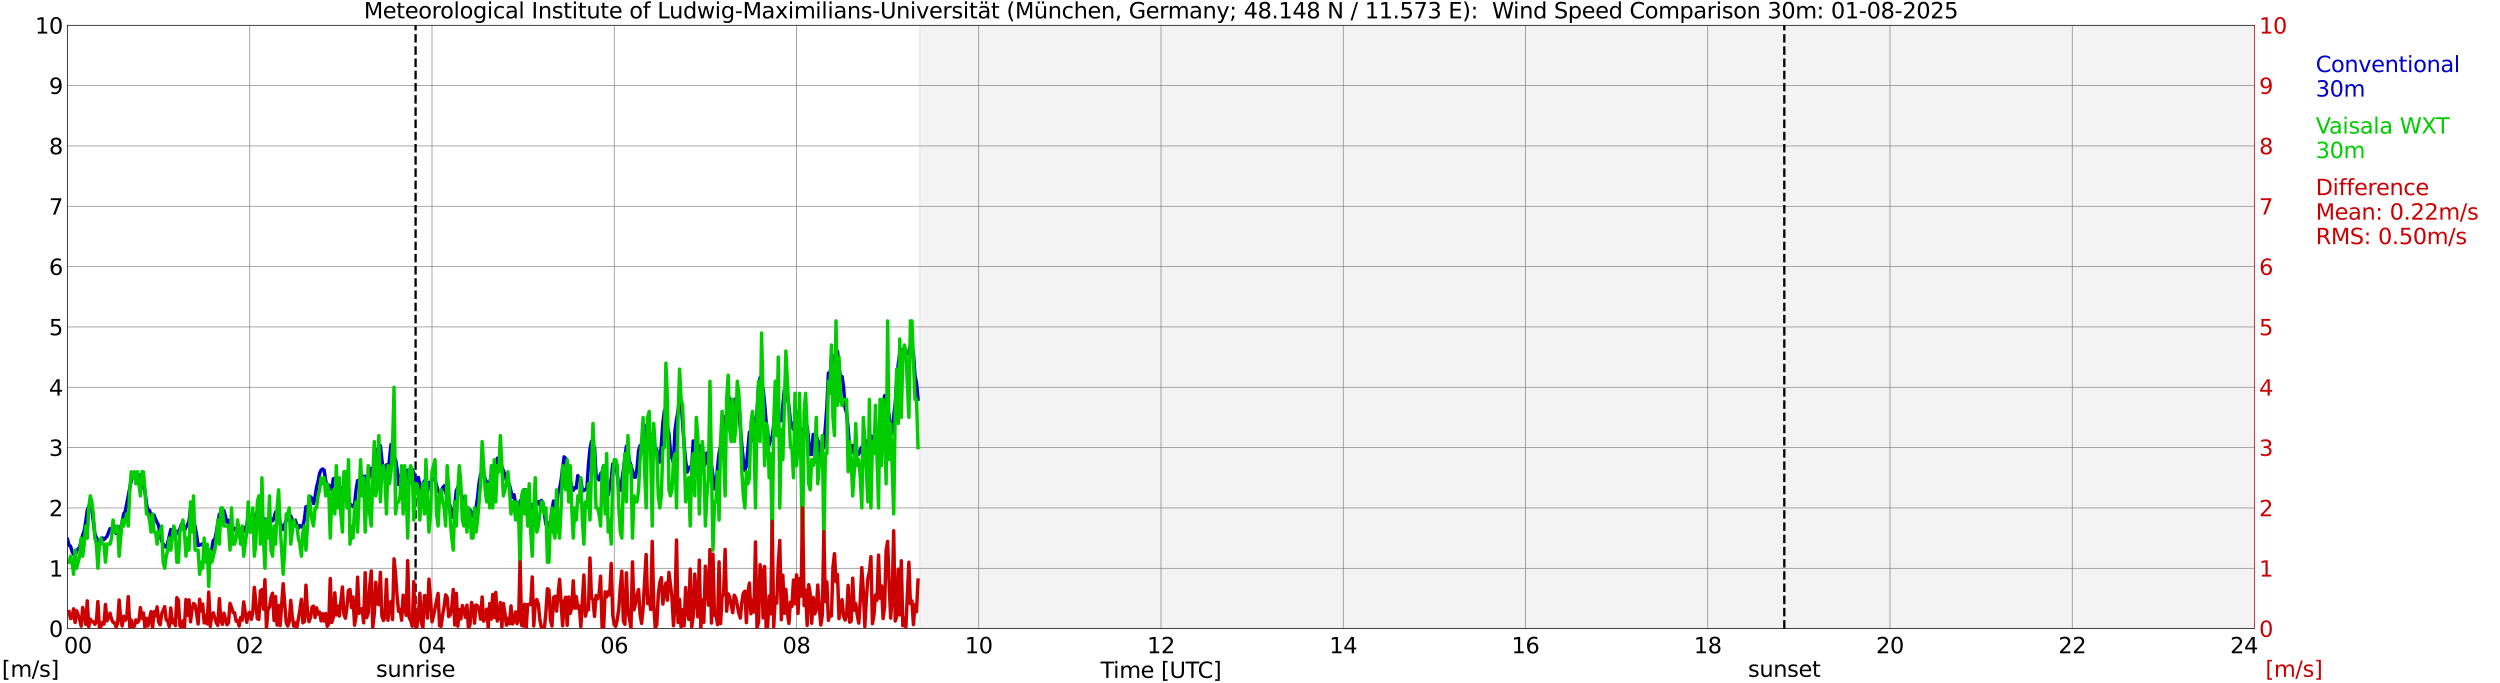 <?xml version="1.0" encoding="utf-8" standalone="no"?>
<!DOCTYPE svg PUBLIC "-//W3C//DTD SVG 1.1//EN"
  "http://www.w3.org/Graphics/SVG/1.1/DTD/svg11.dtd">
<svg xmlns:xlink="http://www.w3.org/1999/xlink" width="1085.4pt" height="296.64pt" viewBox="0 0 1085.4 296.64" xmlns="http://www.w3.org/2000/svg" version="1.1">
 <defs>
  <style type="text/css">*{stroke-linejoin: round; stroke-linecap: butt}</style>
 </defs>
 <g id="figure_1">
  <g id="patch_1">
   <path d="M 0 296.64 
L 1085.4 296.64 
L 1085.4 0 
L 0 0 
z
" style="fill: #ffffff"/>
  </g>
  <g id="axes_1">
   <g id="patch_2">
    <path d="M 29.306 272.909 
L 978.814 272.909 
L 978.814 10.976 
L 29.306 10.976 
z
" style="fill: #ffffff"/>
   </g>
   <g id="patch_3">
    <path d="M 399.218 272.909 
L 978.814 272.909 
L 978.814 10.976 
L 399.218 10.976 
z
" clip-path="url(#p9f34e4e9b2)" style="fill: #d3d3d3; opacity: 0.25; stroke: #d3d3d3; stroke-linejoin: miter"/>
   </g>
   <g id="matplotlib.axis_1">
    <g id="xtick_1">
     <g id="line2d_1">
      <path d="M 29.306 272.909 
L 29.306 10.976 
" clip-path="url(#p9f34e4e9b2)" style="fill: none; stroke: #808080; stroke-width: 0.3; stroke-linecap: square"/>
     </g>
     <g id="line2d_2"/>
     <g id="text_1">
      <!--    00 -->
      <g transform="translate(18.733 283.627) scale(0.095 -0.095)">
       <defs>
        <path id="DejaVuSans-20" transform="scale(0.016)"/>
        <path id="DejaVuSans-30" d="M 2034 4250 
Q 1547 4250 1301 3770 
Q 1056 3291 1056 2328 
Q 1056 1369 1301 889 
Q 1547 409 2034 409 
Q 2525 409 2770 889 
Q 3016 1369 3016 2328 
Q 3016 3291 2770 3770 
Q 2525 4250 2034 4250 
z
M 2034 4750 
Q 2819 4750 3233 4129 
Q 3647 3509 3647 2328 
Q 3647 1150 3233 529 
Q 2819 -91 2034 -91 
Q 1250 -91 836 529 
Q 422 1150 422 2328 
Q 422 3509 836 4129 
Q 1250 4750 2034 4750 
z
" transform="scale(0.016)"/>
       </defs>
       <use xlink:href="#DejaVuSans-20"/>
       <use xlink:href="#DejaVuSans-20" transform="translate(31.787 0)"/>
       <use xlink:href="#DejaVuSans-20" transform="translate(63.574 0)"/>
       <use xlink:href="#DejaVuSans-30" transform="translate(95.361 0)"/>
       <use xlink:href="#DejaVuSans-30" transform="translate(158.984 0)"/>
      </g>
     </g>
    </g>
    <g id="xtick_2">
     <g id="line2d_3">
      <path d="M 108.431 272.909 
L 108.431 10.976 
" clip-path="url(#p9f34e4e9b2)" style="fill: none; stroke: #808080; stroke-width: 0.3; stroke-linecap: square"/>
     </g>
     <g id="line2d_4"/>
     <g id="text_2">
      <!-- 02 -->
      <g transform="translate(102.387 283.627) scale(0.095 -0.095)">
       <defs>
        <path id="DejaVuSans-32" d="M 1228 531 
L 3431 531 
L 3431 0 
L 469 0 
L 469 531 
Q 828 903 1448 1529 
Q 2069 2156 2228 2338 
Q 2531 2678 2651 2914 
Q 2772 3150 2772 3378 
Q 2772 3750 2511 3984 
Q 2250 4219 1831 4219 
Q 1534 4219 1204 4116 
Q 875 4013 500 3803 
L 500 4441 
Q 881 4594 1212 4672 
Q 1544 4750 1819 4750 
Q 2544 4750 2975 4387 
Q 3406 4025 3406 3419 
Q 3406 3131 3298 2873 
Q 3191 2616 2906 2266 
Q 2828 2175 2409 1742 
Q 1991 1309 1228 531 
z
" transform="scale(0.016)"/>
       </defs>
       <use xlink:href="#DejaVuSans-30"/>
       <use xlink:href="#DejaVuSans-32" transform="translate(63.623 0)"/>
      </g>
     </g>
    </g>
    <g id="xtick_3">
     <g id="line2d_5">
      <path d="M 187.557 272.909 
L 187.557 10.976 
" clip-path="url(#p9f34e4e9b2)" style="fill: none; stroke: #808080; stroke-width: 0.3; stroke-linecap: square"/>
     </g>
     <g id="line2d_6"/>
     <g id="text_3">
      <!-- 04 -->
      <g transform="translate(181.513 283.627) scale(0.095 -0.095)">
       <defs>
        <path id="DejaVuSans-34" d="M 2419 4116 
L 825 1625 
L 2419 1625 
L 2419 4116 
z
M 2253 4666 
L 3047 4666 
L 3047 1625 
L 3713 1625 
L 3713 1100 
L 3047 1100 
L 3047 0 
L 2419 0 
L 2419 1100 
L 313 1100 
L 313 1709 
L 2253 4666 
z
" transform="scale(0.016)"/>
       </defs>
       <use xlink:href="#DejaVuSans-30"/>
       <use xlink:href="#DejaVuSans-34" transform="translate(63.623 0)"/>
      </g>
     </g>
    </g>
    <g id="xtick_4">
     <g id="line2d_7">
      <path d="M 266.683 272.909 
L 266.683 10.976 
" clip-path="url(#p9f34e4e9b2)" style="fill: none; stroke: #808080; stroke-width: 0.3; stroke-linecap: square"/>
     </g>
     <g id="line2d_8"/>
     <g id="text_4">
      <!-- 06 -->
      <g transform="translate(260.638 283.627) scale(0.095 -0.095)">
       <defs>
        <path id="DejaVuSans-36" d="M 2113 2584 
Q 1688 2584 1439 2293 
Q 1191 2003 1191 1497 
Q 1191 994 1439 701 
Q 1688 409 2113 409 
Q 2538 409 2786 701 
Q 3034 994 3034 1497 
Q 3034 2003 2786 2293 
Q 2538 2584 2113 2584 
z
M 3366 4563 
L 3366 3988 
Q 3128 4100 2886 4159 
Q 2644 4219 2406 4219 
Q 1781 4219 1451 3797 
Q 1122 3375 1075 2522 
Q 1259 2794 1537 2939 
Q 1816 3084 2150 3084 
Q 2853 3084 3261 2657 
Q 3669 2231 3669 1497 
Q 3669 778 3244 343 
Q 2819 -91 2113 -91 
Q 1303 -91 875 529 
Q 447 1150 447 2328 
Q 447 3434 972 4092 
Q 1497 4750 2381 4750 
Q 2619 4750 2861 4703 
Q 3103 4656 3366 4563 
z
" transform="scale(0.016)"/>
       </defs>
       <use xlink:href="#DejaVuSans-30"/>
       <use xlink:href="#DejaVuSans-36" transform="translate(63.623 0)"/>
      </g>
     </g>
    </g>
    <g id="xtick_5">
     <g id="line2d_9">
      <path d="M 345.808 272.909 
L 345.808 10.976 
" clip-path="url(#p9f34e4e9b2)" style="fill: none; stroke: #808080; stroke-width: 0.3; stroke-linecap: square"/>
     </g>
     <g id="line2d_10"/>
     <g id="text_5">
      <!-- 08 -->
      <g transform="translate(339.764 283.627) scale(0.095 -0.095)">
       <defs>
        <path id="DejaVuSans-38" d="M 2034 2216 
Q 1584 2216 1326 1975 
Q 1069 1734 1069 1313 
Q 1069 891 1326 650 
Q 1584 409 2034 409 
Q 2484 409 2743 651 
Q 3003 894 3003 1313 
Q 3003 1734 2745 1975 
Q 2488 2216 2034 2216 
z
M 1403 2484 
Q 997 2584 770 2862 
Q 544 3141 544 3541 
Q 544 4100 942 4425 
Q 1341 4750 2034 4750 
Q 2731 4750 3128 4425 
Q 3525 4100 3525 3541 
Q 3525 3141 3298 2862 
Q 3072 2584 2669 2484 
Q 3125 2378 3379 2068 
Q 3634 1759 3634 1313 
Q 3634 634 3220 271 
Q 2806 -91 2034 -91 
Q 1263 -91 848 271 
Q 434 634 434 1313 
Q 434 1759 690 2068 
Q 947 2378 1403 2484 
z
M 1172 3481 
Q 1172 3119 1398 2916 
Q 1625 2713 2034 2713 
Q 2441 2713 2670 2916 
Q 2900 3119 2900 3481 
Q 2900 3844 2670 4047 
Q 2441 4250 2034 4250 
Q 1625 4250 1398 4047 
Q 1172 3844 1172 3481 
z
" transform="scale(0.016)"/>
       </defs>
       <use xlink:href="#DejaVuSans-30"/>
       <use xlink:href="#DejaVuSans-38" transform="translate(63.623 0)"/>
      </g>
     </g>
    </g>
    <g id="xtick_6">
     <g id="line2d_11">
      <path d="M 424.934 272.909 
L 424.934 10.976 
" clip-path="url(#p9f34e4e9b2)" style="fill: none; stroke: #808080; stroke-width: 0.3; stroke-linecap: square"/>
     </g>
     <g id="line2d_12"/>
     <g id="text_6">
      <!-- 10 -->
      <g transform="translate(418.89 283.627) scale(0.095 -0.095)">
       <defs>
        <path id="DejaVuSans-31" d="M 794 531 
L 1825 531 
L 1825 4091 
L 703 3866 
L 703 4441 
L 1819 4666 
L 2450 4666 
L 2450 531 
L 3481 531 
L 3481 0 
L 794 0 
L 794 531 
z
" transform="scale(0.016)"/>
       </defs>
       <use xlink:href="#DejaVuSans-31"/>
       <use xlink:href="#DejaVuSans-30" transform="translate(63.623 0)"/>
      </g>
     </g>
    </g>
    <g id="xtick_7">
     <g id="line2d_13">
      <path d="M 504.06 272.909 
L 504.06 10.976 
" clip-path="url(#p9f34e4e9b2)" style="fill: none; stroke: #808080; stroke-width: 0.3; stroke-linecap: square"/>
     </g>
     <g id="line2d_14"/>
     <g id="text_7">
      <!-- 12 -->
      <g transform="translate(498.015 283.627) scale(0.095 -0.095)">
       <use xlink:href="#DejaVuSans-31"/>
       <use xlink:href="#DejaVuSans-32" transform="translate(63.623 0)"/>
      </g>
     </g>
    </g>
    <g id="xtick_8">
     <g id="line2d_15">
      <path d="M 583.185 272.909 
L 583.185 10.976 
" clip-path="url(#p9f34e4e9b2)" style="fill: none; stroke: #808080; stroke-width: 0.3; stroke-linecap: square"/>
     </g>
     <g id="line2d_16"/>
     <g id="text_8">
      <!-- 14 -->
      <g transform="translate(577.141 283.627) scale(0.095 -0.095)">
       <use xlink:href="#DejaVuSans-31"/>
       <use xlink:href="#DejaVuSans-34" transform="translate(63.623 0)"/>
      </g>
     </g>
    </g>
    <g id="xtick_9">
     <g id="line2d_17">
      <path d="M 662.311 272.909 
L 662.311 10.976 
" clip-path="url(#p9f34e4e9b2)" style="fill: none; stroke: #808080; stroke-width: 0.3; stroke-linecap: square"/>
     </g>
     <g id="line2d_18"/>
     <g id="text_9">
      <!-- 16 -->
      <g transform="translate(656.267 283.627) scale(0.095 -0.095)">
       <use xlink:href="#DejaVuSans-31"/>
       <use xlink:href="#DejaVuSans-36" transform="translate(63.623 0)"/>
      </g>
     </g>
    </g>
    <g id="xtick_10">
     <g id="line2d_19">
      <path d="M 741.437 272.909 
L 741.437 10.976 
" clip-path="url(#p9f34e4e9b2)" style="fill: none; stroke: #808080; stroke-width: 0.3; stroke-linecap: square"/>
     </g>
     <g id="line2d_20"/>
     <g id="text_10">
      <!-- 18 -->
      <g transform="translate(735.392 283.627) scale(0.095 -0.095)">
       <use xlink:href="#DejaVuSans-31"/>
       <use xlink:href="#DejaVuSans-38" transform="translate(63.623 0)"/>
      </g>
     </g>
    </g>
    <g id="xtick_11">
     <g id="line2d_21">
      <path d="M 820.562 272.909 
L 820.562 10.976 
" clip-path="url(#p9f34e4e9b2)" style="fill: none; stroke: #808080; stroke-width: 0.3; stroke-linecap: square"/>
     </g>
     <g id="line2d_22"/>
     <g id="text_11">
      <!-- 20 -->
      <g transform="translate(814.518 283.627) scale(0.095 -0.095)">
       <use xlink:href="#DejaVuSans-32"/>
       <use xlink:href="#DejaVuSans-30" transform="translate(63.623 0)"/>
      </g>
     </g>
    </g>
    <g id="xtick_12">
     <g id="line2d_23">
      <path d="M 899.688 272.909 
L 899.688 10.976 
" clip-path="url(#p9f34e4e9b2)" style="fill: none; stroke: #808080; stroke-width: 0.3; stroke-linecap: square"/>
     </g>
     <g id="line2d_24"/>
     <g id="text_12">
      <!-- 22 -->
      <g transform="translate(893.644 283.627) scale(0.095 -0.095)">
       <use xlink:href="#DejaVuSans-32"/>
       <use xlink:href="#DejaVuSans-32" transform="translate(63.623 0)"/>
      </g>
     </g>
    </g>
    <g id="xtick_13">
     <g id="line2d_25">
      <path d="M 978.814 272.909 
L 978.814 10.976 
" clip-path="url(#p9f34e4e9b2)" style="fill: none; stroke: #808080; stroke-width: 0.3; stroke-linecap: square"/>
     </g>
     <g id="line2d_26"/>
     <g id="text_13">
      <!-- 24    -->
      <g transform="translate(968.241 283.627) scale(0.095 -0.095)">
       <use xlink:href="#DejaVuSans-32"/>
       <use xlink:href="#DejaVuSans-34" transform="translate(63.623 0)"/>
       <use xlink:href="#DejaVuSans-20" transform="translate(127.246 0)"/>
       <use xlink:href="#DejaVuSans-20" transform="translate(159.033 0)"/>
       <use xlink:href="#DejaVuSans-20" transform="translate(190.82 0)"/>
      </g>
     </g>
    </g>
    <g id="text_14">
     <!-- Time [UTC] -->
     <g transform="translate(477.806 294.322) scale(0.095 -0.095)">
      <defs>
       <path id="DejaVuSans-54" d="M -19 4666 
L 3928 4666 
L 3928 4134 
L 2272 4134 
L 2272 0 
L 1638 0 
L 1638 4134 
L -19 4134 
L -19 4666 
z
" transform="scale(0.016)"/>
       <path id="DejaVuSans-69" d="M 603 3500 
L 1178 3500 
L 1178 0 
L 603 0 
L 603 3500 
z
M 603 4863 
L 1178 4863 
L 1178 4134 
L 603 4134 
L 603 4863 
z
" transform="scale(0.016)"/>
       <path id="DejaVuSans-6d" d="M 3328 2828 
Q 3544 3216 3844 3400 
Q 4144 3584 4550 3584 
Q 5097 3584 5394 3201 
Q 5691 2819 5691 2113 
L 5691 0 
L 5113 0 
L 5113 2094 
Q 5113 2597 4934 2840 
Q 4756 3084 4391 3084 
Q 3944 3084 3684 2787 
Q 3425 2491 3425 1978 
L 3425 0 
L 2847 0 
L 2847 2094 
Q 2847 2600 2669 2842 
Q 2491 3084 2119 3084 
Q 1678 3084 1418 2786 
Q 1159 2488 1159 1978 
L 1159 0 
L 581 0 
L 581 3500 
L 1159 3500 
L 1159 2956 
Q 1356 3278 1631 3431 
Q 1906 3584 2284 3584 
Q 2666 3584 2933 3390 
Q 3200 3197 3328 2828 
z
" transform="scale(0.016)"/>
       <path id="DejaVuSans-65" d="M 3597 1894 
L 3597 1613 
L 953 1613 
Q 991 1019 1311 708 
Q 1631 397 2203 397 
Q 2534 397 2845 478 
Q 3156 559 3463 722 
L 3463 178 
Q 3153 47 2828 -22 
Q 2503 -91 2169 -91 
Q 1331 -91 842 396 
Q 353 884 353 1716 
Q 353 2575 817 3079 
Q 1281 3584 2069 3584 
Q 2775 3584 3186 3129 
Q 3597 2675 3597 1894 
z
M 3022 2063 
Q 3016 2534 2758 2815 
Q 2500 3097 2075 3097 
Q 1594 3097 1305 2825 
Q 1016 2553 972 2059 
L 3022 2063 
z
" transform="scale(0.016)"/>
       <path id="DejaVuSans-5b" d="M 550 4863 
L 1875 4863 
L 1875 4416 
L 1125 4416 
L 1125 -397 
L 1875 -397 
L 1875 -844 
L 550 -844 
L 550 4863 
z
" transform="scale(0.016)"/>
       <path id="DejaVuSans-55" d="M 556 4666 
L 1191 4666 
L 1191 1831 
Q 1191 1081 1462 751 
Q 1734 422 2344 422 
Q 2950 422 3222 751 
Q 3494 1081 3494 1831 
L 3494 4666 
L 4128 4666 
L 4128 1753 
Q 4128 841 3676 375 
Q 3225 -91 2344 -91 
Q 1459 -91 1007 375 
Q 556 841 556 1753 
L 556 4666 
z
" transform="scale(0.016)"/>
       <path id="DejaVuSans-43" d="M 4122 4306 
L 4122 3641 
Q 3803 3938 3442 4084 
Q 3081 4231 2675 4231 
Q 1875 4231 1450 3742 
Q 1025 3253 1025 2328 
Q 1025 1406 1450 917 
Q 1875 428 2675 428 
Q 3081 428 3442 575 
Q 3803 722 4122 1019 
L 4122 359 
Q 3791 134 3420 21 
Q 3050 -91 2638 -91 
Q 1578 -91 968 557 
Q 359 1206 359 2328 
Q 359 3453 968 4101 
Q 1578 4750 2638 4750 
Q 3056 4750 3426 4639 
Q 3797 4528 4122 4306 
z
" transform="scale(0.016)"/>
       <path id="DejaVuSans-5d" d="M 1947 4863 
L 1947 -844 
L 622 -844 
L 622 -397 
L 1369 -397 
L 1369 4416 
L 622 4416 
L 622 4863 
L 1947 4863 
z
" transform="scale(0.016)"/>
      </defs>
      <use xlink:href="#DejaVuSans-54"/>
      <use xlink:href="#DejaVuSans-69" transform="translate(57.959 0)"/>
      <use xlink:href="#DejaVuSans-6d" transform="translate(85.742 0)"/>
      <use xlink:href="#DejaVuSans-65" transform="translate(183.154 0)"/>
      <use xlink:href="#DejaVuSans-20" transform="translate(244.678 0)"/>
      <use xlink:href="#DejaVuSans-5b" transform="translate(276.465 0)"/>
      <use xlink:href="#DejaVuSans-55" transform="translate(315.479 0)"/>
      <use xlink:href="#DejaVuSans-54" transform="translate(388.672 0)"/>
      <use xlink:href="#DejaVuSans-43" transform="translate(443.881 0)"/>
      <use xlink:href="#DejaVuSans-5d" transform="translate(513.705 0)"/>
     </g>
    </g>
   </g>
   <g id="matplotlib.axis_2">
    <g id="ytick_1">
     <g id="line2d_27">
      <path d="M 29.306 272.909 
L 978.814 272.909 
" clip-path="url(#p9f34e4e9b2)" style="fill: none; stroke: #808080; stroke-width: 0.3; stroke-linecap: square"/>
     </g>
     <g id="line2d_28"/>
     <g id="text_15">
      <!-- 0 -->
      <g transform="translate(21.261 276.518) scale(0.095 -0.095)">
       <use xlink:href="#DejaVuSans-30"/>
      </g>
     </g>
    </g>
    <g id="ytick_2">
     <g id="line2d_29">
      <path d="M 29.306 246.715 
L 978.814 246.715 
" clip-path="url(#p9f34e4e9b2)" style="fill: none; stroke: #808080; stroke-width: 0.3; stroke-linecap: square"/>
     </g>
     <g id="line2d_30"/>
     <g id="text_16">
      <!-- 1 -->
      <g transform="translate(21.261 250.325) scale(0.095 -0.095)">
       <use xlink:href="#DejaVuSans-31"/>
      </g>
     </g>
    </g>
    <g id="ytick_3">
     <g id="line2d_31">
      <path d="M 29.306 220.522 
L 978.814 220.522 
" clip-path="url(#p9f34e4e9b2)" style="fill: none; stroke: #808080; stroke-width: 0.3; stroke-linecap: square"/>
     </g>
     <g id="line2d_32"/>
     <g id="text_17">
      <!-- 2 -->
      <g transform="translate(21.261 224.131) scale(0.095 -0.095)">
       <use xlink:href="#DejaVuSans-32"/>
      </g>
     </g>
    </g>
    <g id="ytick_4">
     <g id="line2d_33">
      <path d="M 29.306 194.329 
L 978.814 194.329 
" clip-path="url(#p9f34e4e9b2)" style="fill: none; stroke: #808080; stroke-width: 0.3; stroke-linecap: square"/>
     </g>
     <g id="line2d_34"/>
     <g id="text_18">
      <!-- 3 -->
      <g transform="translate(21.261 197.938) scale(0.095 -0.095)">
       <defs>
        <path id="DejaVuSans-33" d="M 2597 2516 
Q 3050 2419 3304 2112 
Q 3559 1806 3559 1356 
Q 3559 666 3084 287 
Q 2609 -91 1734 -91 
Q 1441 -91 1130 -33 
Q 819 25 488 141 
L 488 750 
Q 750 597 1062 519 
Q 1375 441 1716 441 
Q 2309 441 2620 675 
Q 2931 909 2931 1356 
Q 2931 1769 2642 2001 
Q 2353 2234 1838 2234 
L 1294 2234 
L 1294 2753 
L 1863 2753 
Q 2328 2753 2575 2939 
Q 2822 3125 2822 3475 
Q 2822 3834 2567 4026 
Q 2313 4219 1838 4219 
Q 1578 4219 1281 4162 
Q 984 4106 628 3988 
L 628 4550 
Q 988 4650 1302 4700 
Q 1616 4750 1894 4750 
Q 2613 4750 3031 4423 
Q 3450 4097 3450 3541 
Q 3450 3153 3228 2886 
Q 3006 2619 2597 2516 
z
" transform="scale(0.016)"/>
       </defs>
       <use xlink:href="#DejaVuSans-33"/>
      </g>
     </g>
    </g>
    <g id="ytick_5">
     <g id="line2d_35">
      <path d="M 29.306 168.136 
L 978.814 168.136 
" clip-path="url(#p9f34e4e9b2)" style="fill: none; stroke: #808080; stroke-width: 0.3; stroke-linecap: square"/>
     </g>
     <g id="line2d_36"/>
     <g id="text_19">
      <!-- 4 -->
      <g transform="translate(21.261 171.745) scale(0.095 -0.095)">
       <use xlink:href="#DejaVuSans-34"/>
      </g>
     </g>
    </g>
    <g id="ytick_6">
     <g id="line2d_37">
      <path d="M 29.306 141.942 
L 978.814 141.942 
" clip-path="url(#p9f34e4e9b2)" style="fill: none; stroke: #808080; stroke-width: 0.3; stroke-linecap: square"/>
     </g>
     <g id="line2d_38"/>
     <g id="text_20">
      <!-- 5 -->
      <g transform="translate(21.261 145.551) scale(0.095 -0.095)">
       <defs>
        <path id="DejaVuSans-35" d="M 691 4666 
L 3169 4666 
L 3169 4134 
L 1269 4134 
L 1269 2991 
Q 1406 3038 1543 3061 
Q 1681 3084 1819 3084 
Q 2600 3084 3056 2656 
Q 3513 2228 3513 1497 
Q 3513 744 3044 326 
Q 2575 -91 1722 -91 
Q 1428 -91 1123 -41 
Q 819 9 494 109 
L 494 744 
Q 775 591 1075 516 
Q 1375 441 1709 441 
Q 2250 441 2565 725 
Q 2881 1009 2881 1497 
Q 2881 1984 2565 2268 
Q 2250 2553 1709 2553 
Q 1456 2553 1204 2497 
Q 953 2441 691 2322 
L 691 4666 
z
" transform="scale(0.016)"/>
       </defs>
       <use xlink:href="#DejaVuSans-35"/>
      </g>
     </g>
    </g>
    <g id="ytick_7">
     <g id="line2d_39">
      <path d="M 29.306 115.749 
L 978.814 115.749 
" clip-path="url(#p9f34e4e9b2)" style="fill: none; stroke: #808080; stroke-width: 0.3; stroke-linecap: square"/>
     </g>
     <g id="line2d_40"/>
     <g id="text_21">
      <!-- 6 -->
      <g transform="translate(21.261 119.358) scale(0.095 -0.095)">
       <use xlink:href="#DejaVuSans-36"/>
      </g>
     </g>
    </g>
    <g id="ytick_8">
     <g id="line2d_41">
      <path d="M 29.306 89.556 
L 978.814 89.556 
" clip-path="url(#p9f34e4e9b2)" style="fill: none; stroke: #808080; stroke-width: 0.3; stroke-linecap: square"/>
     </g>
     <g id="line2d_42"/>
     <g id="text_22">
      <!-- 7 -->
      <g transform="translate(21.261 93.165) scale(0.095 -0.095)">
       <defs>
        <path id="DejaVuSans-37" d="M 525 4666 
L 3525 4666 
L 3525 4397 
L 1831 0 
L 1172 0 
L 2766 4134 
L 525 4134 
L 525 4666 
z
" transform="scale(0.016)"/>
       </defs>
       <use xlink:href="#DejaVuSans-37"/>
      </g>
     </g>
    </g>
    <g id="ytick_9">
     <g id="line2d_43">
      <path d="M 29.306 63.362 
L 978.814 63.362 
" clip-path="url(#p9f34e4e9b2)" style="fill: none; stroke: #808080; stroke-width: 0.3; stroke-linecap: square"/>
     </g>
     <g id="line2d_44"/>
     <g id="text_23">
      <!-- 8 -->
      <g transform="translate(21.261 66.972) scale(0.095 -0.095)">
       <use xlink:href="#DejaVuSans-38"/>
      </g>
     </g>
    </g>
    <g id="ytick_10">
     <g id="line2d_45">
      <path d="M 29.306 37.169 
L 978.814 37.169 
" clip-path="url(#p9f34e4e9b2)" style="fill: none; stroke: #808080; stroke-width: 0.3; stroke-linecap: square"/>
     </g>
     <g id="line2d_46"/>
     <g id="text_24">
      <!-- 9 -->
      <g transform="translate(21.261 40.778) scale(0.095 -0.095)">
       <defs>
        <path id="DejaVuSans-39" d="M 703 97 
L 703 672 
Q 941 559 1184 500 
Q 1428 441 1663 441 
Q 2288 441 2617 861 
Q 2947 1281 2994 2138 
Q 2813 1869 2534 1725 
Q 2256 1581 1919 1581 
Q 1219 1581 811 2004 
Q 403 2428 403 3163 
Q 403 3881 828 4315 
Q 1253 4750 1959 4750 
Q 2769 4750 3195 4129 
Q 3622 3509 3622 2328 
Q 3622 1225 3098 567 
Q 2575 -91 1691 -91 
Q 1453 -91 1209 -44 
Q 966 3 703 97 
z
M 1959 2075 
Q 2384 2075 2632 2365 
Q 2881 2656 2881 3163 
Q 2881 3666 2632 3958 
Q 2384 4250 1959 4250 
Q 1534 4250 1286 3958 
Q 1038 3666 1038 3163 
Q 1038 2656 1286 2365 
Q 1534 2075 1959 2075 
z
" transform="scale(0.016)"/>
       </defs>
       <use xlink:href="#DejaVuSans-39"/>
      </g>
     </g>
    </g>
    <g id="ytick_11">
     <g id="line2d_47">
      <path d="M 29.306 10.976 
L 978.814 10.976 
" clip-path="url(#p9f34e4e9b2)" style="fill: none; stroke: #808080; stroke-width: 0.3; stroke-linecap: square"/>
     </g>
     <g id="line2d_48"/>
     <g id="text_25">
      <!-- 10 -->
      <g transform="translate(15.217 14.585) scale(0.095 -0.095)">
       <use xlink:href="#DejaVuSans-31"/>
       <use xlink:href="#DejaVuSans-30" transform="translate(63.623 0)"/>
      </g>
     </g>
    </g>
   </g>
   <g id="line2d_49">
    <path d="M 180.436 272.909 
L 180.436 10.976 
" clip-path="url(#p9f34e4e9b2)" style="fill: none; stroke-dasharray: 3.7,1.6; stroke-dashoffset: 0; stroke: #000000"/>
   </g>
   <g id="line2d_50">
    <path d="M 774.67 272.909 
L 774.67 10.976 
" clip-path="url(#p9f34e4e9b2)" style="fill: none; stroke-dasharray: 3.7,1.6; stroke-dashoffset: 0; stroke: #000000"/>
   </g>
   <g id="line2d_51">
    <path d="M 29.306 234.143 
L 29.965 236.697 
L 30.625 237.129 
L 31.284 239.434 
L 31.943 240.743 
L 32.603 241.477 
L 33.262 238.962 
L 33.921 238.386 
L 34.581 237.495 
L 35.9 232.309 
L 36.559 230.371 
L 37.218 226.547 
L 37.878 221.57 
L 38.537 219.789 
L 39.197 219.37 
L 39.856 220.994 
L 41.175 231.733 
L 42.493 234.981 
L 43.153 235.819 
L 43.812 234.457 
L 44.472 233.566 
L 45.131 234.3 
L 46.45 232.885 
L 47.768 229.533 
L 48.428 229.585 
L 49.087 228.485 
L 49.747 228.485 
L 50.406 231.628 
L 51.065 230.528 
L 51.725 229.061 
L 52.384 228.956 
L 53.043 226.913 
L 53.703 223.037 
L 54.362 222.146 
L 57 208.473 
L 57.659 206.587 
L 58.319 205.854 
L 58.978 206.273 
L 59.637 207.426 
L 60.297 206.64 
L 60.956 206.168 
L 61.615 209.311 
L 62.275 211.564 
L 62.934 213.188 
L 63.594 218.689 
L 64.253 221.989 
L 64.912 221.57 
L 65.572 223.665 
L 66.231 223.299 
L 66.89 223.665 
L 67.55 225.499 
L 68.869 228.171 
L 69.528 232.623 
L 70.187 234.719 
L 70.847 236.186 
L 71.506 237.181 
L 72.166 237.6 
L 72.825 235.61 
L 74.144 229.899 
L 75.462 232.362 
L 76.122 232.257 
L 76.781 230.685 
L 77.441 231.681 
L 78.759 227.647 
L 80.078 230.371 
L 80.737 228.852 
L 81.397 227.856 
L 82.056 226.389 
L 82.716 220.836 
L 83.375 222.565 
L 84.034 226.18 
L 84.694 228.537 
L 85.353 232.309 
L 86.013 236.867 
L 86.672 236.605 
L 87.331 236.5 
L 87.991 236.081 
L 88.65 236.081 
L 89.309 238.281 
L 89.969 238.281 
L 90.628 238.753 
L 91.288 239.8 
L 91.947 238.176 
L 92.606 234.614 
L 93.266 234.143 
L 93.925 231.104 
L 95.244 223.246 
L 95.903 223.823 
L 96.563 222.356 
L 97.222 221.675 
L 98.541 226.704 
L 99.2 225.918 
L 100.519 229.742 
L 101.178 229.218 
L 101.838 229.376 
L 102.497 230.371 
L 103.156 229.271 
L 103.816 229.899 
L 104.475 231.419 
L 105.135 232.047 
L 105.794 229.899 
L 107.113 228.275 
L 107.772 224.242 
L 108.431 223.875 
L 109.091 226.966 
L 109.75 227.49 
L 110.41 223.561 
L 111.069 225.027 
L 112.388 219.265 
L 113.047 219.894 
L 113.707 224.346 
L 114.366 225.185 
L 115.685 225.708 
L 116.344 225.237 
L 117.003 224.556 
L 117.663 225.499 
L 118.322 226.128 
L 118.982 224.87 
L 119.641 222.356 
L 120.3 222.041 
L 120.96 222.722 
L 121.619 227.071 
L 122.938 229.847 
L 123.597 227.542 
L 124.916 224.242 
L 125.575 223.456 
L 126.235 223.98 
L 126.894 225.866 
L 127.553 226.809 
L 128.213 225.866 
L 128.872 228.013 
L 129.532 229.376 
L 130.191 228.171 
L 130.85 228.747 
L 131.51 228.485 
L 132.169 225.289 
L 132.829 219.998 
L 133.488 221.151 
L 134.807 215.703 
L 135.466 216.436 
L 136.125 218.636 
L 136.785 215.703 
L 137.444 211.512 
L 138.104 208.997 
L 138.763 205.487 
L 139.422 204.073 
L 140.082 203.601 
L 140.741 204.178 
L 141.4 208.735 
L 142.06 211.04 
L 142.719 210.569 
L 143.379 211.878 
L 144.038 212.612 
L 144.697 207.897 
L 145.357 207.635 
L 146.016 208.107 
L 146.676 210.726 
L 147.335 212.874 
L 147.994 211.616 
L 148.654 212.926 
L 149.313 210.935 
L 149.972 209.311 
L 150.632 211.04 
L 151.291 216.122 
L 151.951 219.265 
L 152.61 219.265 
L 153.269 219.894 
L 153.929 219.055 
L 154.588 212.664 
L 155.247 208.683 
L 155.907 208.63 
L 156.566 207.478 
L 157.226 206.587 
L 157.885 209.94 
L 158.544 206.744 
L 159.204 213.136 
L 160.523 204.597 
L 161.182 203.339 
L 161.841 207.845 
L 162.501 198.153 
L 163.16 195.167 
L 163.819 199.253 
L 164.479 199.463 
L 165.138 193.491 
L 166.457 205.697 
L 167.116 202.501 
L 167.776 201.82 
L 168.435 205.802 
L 169.754 192.967 
L 170.413 198.258 
L 171.073 198.415 
L 171.732 199.463 
L 172.391 203.758 
L 173.051 210.412 
L 173.71 206.902 
L 174.37 205.802 
L 175.688 211.093 
L 176.348 206.902 
L 177.007 204.125 
L 177.666 209.469 
L 178.326 205.749 
L 178.985 203.811 
L 179.645 205.382 
L 180.304 208.473 
L 180.963 209.573 
L 181.623 207.268 
L 182.282 210.412 
L 182.941 212.612 
L 183.601 210.307 
L 184.26 208.84 
L 184.92 213.712 
L 185.579 213.345 
L 186.238 209.521 
L 186.898 209.992 
L 187.557 207.74 
L 188.216 207.792 
L 188.876 208.526 
L 190.195 213.083 
L 190.854 214.026 
L 191.513 213.66 
L 192.173 211.826 
L 192.832 210.935 
L 193.492 213.712 
L 195.47 219.841 
L 196.129 224.556 
L 197.448 219.474 
L 198.107 213.083 
L 198.767 211.616 
L 199.426 210.464 
L 200.085 214.236 
L 200.745 215.755 
L 201.404 220.417 
L 202.063 220.208 
L 202.723 220.836 
L 203.382 220.679 
L 204.701 222.251 
L 205.36 224.137 
L 206.02 222.88 
L 206.679 220.732 
L 207.339 215.912 
L 207.998 209.626 
L 208.657 205.959 
L 209.317 205.435 
L 209.976 205.382 
L 210.635 208.002 
L 211.295 209.469 
L 211.954 209.626 
L 212.614 209.626 
L 213.273 206.273 
L 213.932 205.697 
L 214.592 204.335 
L 215.251 202.187 
L 215.91 198.939 
L 216.57 200.249 
L 217.229 200.406 
L 217.889 202.815 
L 219.207 205.906 
L 219.867 208.578 
L 220.526 209.311 
L 221.186 210.569 
L 222.504 215.912 
L 223.164 214.812 
L 223.823 218.531 
L 224.482 220.051 
L 225.142 219.632 
L 225.801 217.746 
L 226.461 216.698 
L 227.12 213.817 
L 227.779 212.559 
L 228.439 212.821 
L 229.098 217.903 
L 229.757 220.575 
L 230.417 220.575 
L 231.076 219.055 
L 231.736 221.675 
L 232.395 218.531 
L 233.054 218.374 
L 233.714 217.746 
L 234.373 219.265 
L 235.033 217.274 
L 235.692 218.531 
L 237.011 227.594 
L 237.67 226.809 
L 238.329 227.332 
L 238.989 229.48 
L 239.648 221.622 
L 240.308 217.536 
L 240.967 219.579 
L 241.626 220.26 
L 242.286 213.607 
L 242.945 212.245 
L 243.604 208.473 
L 244.923 198.363 
L 245.583 199.044 
L 246.242 200.982 
L 246.901 204.178 
L 247.561 208.788 
L 248.22 211.564 
L 248.88 212.874 
L 249.539 211.669 
L 250.198 211.878 
L 250.858 206.483 
L 251.517 208.054 
L 252.176 208.264 
L 252.836 213.031 
L 253.495 212.979 
L 254.814 211.931 
L 255.473 201.925 
L 256.133 195.115 
L 256.792 191.552 
L 257.451 196.424 
L 258.111 194.276 
L 258.77 206.168 
L 259.43 207.635 
L 260.089 208.368 
L 260.748 205.644 
L 261.408 205.225 
L 262.067 202.134 
L 262.726 207.216 
L 263.386 210.673 
L 264.045 214.917 
L 265.364 207.949 
L 266.023 201.453 
L 266.683 201.192 
L 267.342 200.563 
L 268.661 211.878 
L 269.32 212.821 
L 270.639 204.178 
L 271.958 193.7 
L 272.617 196.058 
L 273.277 200.249 
L 273.936 201.977 
L 275.255 207.164 
L 275.914 207.164 
L 276.573 203.235 
L 277.233 195.743 
L 277.892 193.438 
L 278.552 193.962 
L 279.211 190.243 
L 279.87 184.794 
L 281.189 192.076 
L 281.849 192.233 
L 282.508 188.671 
L 283.167 190.505 
L 283.827 194.276 
L 284.486 194.015 
L 285.145 195.324 
L 285.805 200.563 
L 286.464 200.563 
L 287.124 193.124 
L 287.783 183.694 
L 288.442 178.403 
L 289.102 177.46 
L 289.761 185.685 
L 290.42 188.252 
L 291.08 196.267 
L 291.739 198.991 
L 292.399 200.825 
L 293.058 186.89 
L 293.717 182.07 
L 294.377 178.613 
L 295.036 173.008 
L 295.696 174.108 
L 297.014 193.124 
L 297.674 200.091 
L 298.333 204.963 
L 298.992 203.444 
L 299.652 202.554 
L 300.311 202.92 
L 300.971 191.448 
L 301.63 191.605 
L 302.289 194.591 
L 302.949 194.172 
L 303.608 193.438 
L 304.267 202.239 
L 304.927 204.23 
L 305.586 202.292 
L 306.246 201.296 
L 306.905 196.634 
L 307.564 197.263 
L 308.883 201.977 
L 309.543 206.587 
L 310.202 212.193 
L 310.861 211.564 
L 311.521 203.13 
L 312.18 196.791 
L 312.839 193.91 
L 313.499 192.6 
L 314.158 182.018 
L 314.818 180.918 
L 315.477 180.918 
L 316.136 177.984 
L 316.796 172.85 
L 317.455 181.389 
L 318.114 180.289 
L 318.774 177.198 
L 319.433 173.112 
L 320.752 177.513 
L 322.071 193.386 
L 322.73 199.882 
L 323.39 204.282 
L 324.049 202.239 
L 325.368 187.676 
L 326.027 190.295 
L 326.686 191.081 
L 327.346 181.913 
L 328.005 182.909 
L 328.665 179.084 
L 329.324 168.136 
L 329.983 163.945 
L 330.643 169.236 
L 331.302 168.712 
L 331.961 175.208 
L 332.621 183.223 
L 333.28 187.361 
L 333.94 193.281 
L 334.599 190.557 
L 335.258 189.666 
L 336.577 178.822 
L 337.236 178.037 
L 337.896 183.171 
L 338.555 182.28 
L 339.215 182.647 
L 340.533 169.393 
L 341.193 169.445 
L 341.852 172.222 
L 342.512 176.36 
L 343.171 182.856 
L 344.49 186.366 
L 345.149 181.494 
L 345.808 178.875 
L 346.468 187.781 
L 347.127 192.495 
L 347.787 188.095 
L 348.446 186.471 
L 349.105 188.619 
L 349.765 187.519 
L 350.424 185.109 
L 351.743 197.263 
L 352.402 197.263 
L 353.062 188.619 
L 353.721 193.176 
L 354.38 189.352 
L 355.699 192.81 
L 356.359 201.139 
L 357.018 195.062 
L 357.677 194.119 
L 358.996 176.675 
L 359.655 161.954 
L 360.315 164.311 
L 360.974 155.301 
L 361.634 154.62 
L 362.293 156.558 
L 362.952 159.701 
L 363.612 152.524 
L 364.271 159.335 
L 364.93 164.049 
L 365.59 163.473 
L 366.249 167.978 
L 366.909 177.094 
L 367.568 179.503 
L 368.227 186.052 
L 368.887 194.486 
L 369.546 196.32 
L 370.206 193.386 
L 370.865 196.791 
L 371.524 194.696 
L 372.184 196.372 
L 372.843 197.21 
L 373.502 195.062 
L 374.162 194.067 
L 374.821 197.472 
L 375.481 190.871 
L 376.14 192.024 
L 376.799 196.11 
L 377.459 197.944 
L 378.118 189.3 
L 378.777 189.562 
L 379.437 191.081 
L 380.096 190.609 
L 380.756 187.257 
L 381.415 188.619 
L 382.074 186.576 
L 382.734 183.642 
L 384.053 171.803 
L 384.712 176.203 
L 385.371 177.198 
L 386.031 180.604 
L 386.69 188.409 
L 387.349 187.99 
L 388.009 180.656 
L 388.668 175.313 
L 389.328 165.516 
L 389.987 158.077 
L 390.646 153.153 
L 391.306 151.791 
L 391.965 153.782 
L 392.624 154.41 
L 393.284 152.996 
L 393.943 153.572 
L 394.603 152.42 
L 395.262 150.115 
L 395.921 151.319 
L 396.581 153.31 
L 397.24 163.002 
L 397.899 166.106 
L 398.559 173.287 
L 398.559 173.287 
" clip-path="url(#p9f34e4e9b2)" style="fill: none; stroke: #0000cc; stroke-width: 1.5; stroke-linecap: square"/>
   </g>
   <g id="line2d_52">
    <path d="M 29.965 244.096 
L 30.625 241.477 
L 31.284 244.096 
L 31.943 249.335 
L 32.603 238.857 
L 33.262 246.715 
L 34.581 241.477 
L 35.24 233.619 
L 35.9 241.477 
L 36.559 236.238 
L 37.218 228.38 
L 37.878 233.619 
L 38.537 220.522 
L 39.197 215.284 
L 39.856 217.903 
L 40.515 223.142 
L 41.175 233.619 
L 41.834 236.238 
L 42.493 246.715 
L 43.153 236.238 
L 43.812 233.619 
L 44.472 236.238 
L 45.131 236.238 
L 45.79 244.096 
L 46.45 236.238 
L 47.768 236.238 
L 48.428 233.619 
L 49.087 225.761 
L 49.747 231 
L 50.406 231 
L 51.065 228.38 
L 51.725 241.477 
L 53.043 225.761 
L 53.703 228.38 
L 55.022 223.142 
L 55.681 228.38 
L 56.34 212.664 
L 57 204.806 
L 57.659 207.426 
L 58.319 204.806 
L 58.978 210.045 
L 59.637 204.806 
L 60.956 215.284 
L 61.615 204.806 
L 62.275 204.806 
L 62.934 212.664 
L 63.594 223.142 
L 64.253 223.142 
L 64.912 225.761 
L 65.572 231 
L 66.231 223.142 
L 66.89 231 
L 67.55 231 
L 68.209 236.238 
L 68.869 231 
L 69.528 231 
L 70.187 228.38 
L 70.847 244.096 
L 71.506 246.715 
L 72.166 241.477 
L 72.825 238.857 
L 73.484 233.619 
L 74.144 238.857 
L 75.462 228.38 
L 76.122 231 
L 76.781 244.096 
L 77.441 244.096 
L 78.1 231 
L 79.419 225.761 
L 80.078 231 
L 80.737 241.477 
L 81.397 233.619 
L 82.056 238.857 
L 82.716 217.903 
L 83.375 231 
L 84.034 215.284 
L 84.694 238.857 
L 86.013 238.857 
L 86.672 249.335 
L 87.331 244.096 
L 87.991 246.715 
L 88.65 233.619 
L 89.309 244.096 
L 89.969 236.238 
L 90.628 254.573 
L 91.288 238.857 
L 91.947 244.096 
L 93.266 238.857 
L 93.925 233.619 
L 94.584 225.761 
L 95.244 236.238 
L 95.903 220.522 
L 96.563 220.522 
L 97.222 228.38 
L 99.2 228.38 
L 99.86 238.857 
L 100.519 220.522 
L 101.178 236.238 
L 101.838 236.238 
L 102.497 233.619 
L 103.156 225.761 
L 104.475 236.238 
L 105.135 228.38 
L 105.794 241.477 
L 107.113 231 
L 107.772 217.903 
L 108.431 231 
L 109.091 231 
L 109.75 220.522 
L 110.41 241.477 
L 111.069 236.238 
L 111.728 217.903 
L 112.388 215.284 
L 113.047 236.238 
L 113.707 207.426 
L 114.366 233.619 
L 115.025 246.715 
L 115.685 225.761 
L 116.344 233.619 
L 117.003 215.284 
L 117.663 238.857 
L 118.322 241.477 
L 118.982 228.38 
L 119.641 236.238 
L 120.3 220.522 
L 120.96 212.664 
L 121.619 228.38 
L 122.938 249.335 
L 123.597 238.857 
L 124.257 223.142 
L 124.916 223.142 
L 125.575 220.522 
L 126.235 236.238 
L 127.553 225.761 
L 128.213 228.38 
L 128.872 228.38 
L 129.532 233.619 
L 130.191 236.238 
L 130.85 241.477 
L 131.51 231 
L 132.169 228.38 
L 132.829 238.857 
L 133.488 228.38 
L 134.147 215.284 
L 135.466 225.761 
L 136.125 228.38 
L 136.785 220.522 
L 137.444 220.522 
L 138.104 215.284 
L 138.763 212.664 
L 139.422 207.426 
L 140.082 210.045 
L 140.741 207.426 
L 141.4 215.284 
L 142.06 210.045 
L 142.719 212.664 
L 143.379 233.619 
L 144.038 215.284 
L 144.697 212.664 
L 145.357 223.142 
L 146.016 202.187 
L 146.676 220.522 
L 147.335 207.426 
L 147.994 223.142 
L 148.654 231 
L 149.313 204.806 
L 149.972 204.806 
L 150.632 220.522 
L 151.291 199.568 
L 151.951 236.238 
L 152.61 228.38 
L 153.269 233.619 
L 153.929 220.522 
L 154.588 217.903 
L 155.247 231 
L 156.566 199.568 
L 157.226 215.284 
L 157.885 207.426 
L 158.544 231 
L 159.204 217.903 
L 159.863 202.187 
L 160.523 223.142 
L 161.182 228.38 
L 161.841 207.426 
L 162.501 191.71 
L 163.16 215.284 
L 163.819 210.045 
L 164.479 189.09 
L 165.138 217.903 
L 165.798 204.806 
L 166.457 202.187 
L 167.116 207.426 
L 167.776 223.142 
L 168.435 202.187 
L 169.094 210.045 
L 169.754 204.806 
L 170.413 194.329 
L 171.073 168.136 
L 171.732 223.142 
L 172.391 217.903 
L 173.051 217.903 
L 173.71 215.284 
L 174.37 202.187 
L 175.029 223.142 
L 175.688 202.187 
L 176.348 212.664 
L 177.007 233.619 
L 177.666 204.806 
L 178.326 202.187 
L 178.985 204.806 
L 179.645 225.761 
L 180.304 210.045 
L 180.963 210.045 
L 181.623 212.664 
L 182.282 225.761 
L 182.941 215.284 
L 183.601 210.045 
L 184.26 223.142 
L 184.92 199.568 
L 185.579 217.903 
L 186.238 231 
L 186.898 223.142 
L 187.557 204.806 
L 188.876 199.568 
L 189.535 223.142 
L 190.195 228.38 
L 190.854 215.284 
L 191.513 212.664 
L 192.173 217.903 
L 192.832 220.522 
L 193.492 228.38 
L 194.151 202.187 
L 194.81 212.664 
L 195.47 225.761 
L 196.129 233.619 
L 196.788 238.857 
L 197.448 217.903 
L 198.107 228.38 
L 198.767 212.664 
L 199.426 202.187 
L 200.085 210.045 
L 200.745 225.761 
L 201.404 228.38 
L 202.063 215.284 
L 202.723 231 
L 203.382 220.522 
L 204.042 223.142 
L 204.701 233.619 
L 205.36 233.619 
L 206.02 220.522 
L 206.679 231 
L 207.339 225.761 
L 208.657 210.045 
L 209.317 191.71 
L 210.635 212.664 
L 211.295 217.903 
L 211.954 210.045 
L 212.614 220.522 
L 213.273 202.187 
L 213.932 220.522 
L 214.592 199.568 
L 215.251 217.903 
L 215.91 202.187 
L 216.57 204.806 
L 217.229 189.09 
L 218.548 215.284 
L 219.867 210.045 
L 220.526 204.806 
L 221.186 212.664 
L 221.845 223.142 
L 222.504 217.903 
L 223.164 217.903 
L 223.823 225.761 
L 224.482 217.903 
L 225.142 223.142 
L 225.801 246.715 
L 226.461 215.284 
L 227.12 212.664 
L 227.779 223.142 
L 228.439 212.664 
L 229.098 228.38 
L 229.757 210.045 
L 230.417 231 
L 231.076 241.477 
L 231.736 220.522 
L 232.395 207.426 
L 233.054 231 
L 233.714 228.38 
L 235.033 217.903 
L 235.692 217.903 
L 236.351 223.142 
L 237.011 220.522 
L 237.67 244.096 
L 238.329 244.096 
L 238.989 225.761 
L 239.648 220.522 
L 240.308 231 
L 240.967 233.619 
L 241.626 212.664 
L 242.286 228.38 
L 242.945 233.619 
L 243.604 220.522 
L 244.264 202.187 
L 244.923 210.045 
L 245.583 212.664 
L 246.242 199.568 
L 246.901 217.903 
L 247.561 202.187 
L 248.22 220.522 
L 248.88 233.619 
L 249.539 220.522 
L 250.198 225.761 
L 250.858 215.284 
L 251.517 217.903 
L 252.176 207.426 
L 252.836 225.761 
L 253.495 236.238 
L 254.155 217.903 
L 254.814 220.522 
L 255.473 210.045 
L 256.133 225.761 
L 257.451 183.852 
L 258.111 199.568 
L 258.77 220.522 
L 259.43 220.522 
L 260.089 223.142 
L 260.748 228.38 
L 261.408 204.806 
L 262.067 202.187 
L 262.726 223.142 
L 263.386 196.948 
L 264.045 231 
L 264.705 225.761 
L 265.364 236.238 
L 266.023 207.426 
L 266.683 199.568 
L 267.342 199.568 
L 268.002 202.187 
L 268.661 220.522 
L 269.32 231 
L 269.98 233.619 
L 270.639 207.426 
L 271.298 196.948 
L 271.958 217.903 
L 272.617 189.09 
L 273.277 204.806 
L 273.936 202.187 
L 274.595 233.619 
L 275.255 215.284 
L 275.914 217.903 
L 276.573 217.903 
L 277.233 212.664 
L 277.892 199.568 
L 278.552 191.71 
L 279.211 181.232 
L 279.87 204.806 
L 280.53 220.522 
L 281.189 181.232 
L 281.849 178.613 
L 282.508 196.948 
L 283.167 228.38 
L 283.827 183.852 
L 284.486 194.329 
L 285.145 196.948 
L 285.805 215.284 
L 286.464 220.522 
L 287.124 215.284 
L 287.783 194.329 
L 288.442 194.329 
L 289.102 157.658 
L 289.761 173.374 
L 290.42 212.664 
L 291.08 215.284 
L 291.739 212.664 
L 292.399 199.568 
L 293.058 196.948 
L 293.717 220.522 
L 294.377 181.232 
L 295.036 160.278 
L 295.696 173.374 
L 296.355 175.994 
L 297.014 194.329 
L 297.674 217.903 
L 298.992 207.426 
L 299.652 228.38 
L 300.311 202.187 
L 300.971 196.948 
L 301.63 215.284 
L 302.289 181.232 
L 302.949 189.09 
L 303.608 223.142 
L 304.267 202.187 
L 304.927 191.71 
L 305.586 199.568 
L 306.246 228.38 
L 306.905 215.284 
L 307.564 207.426 
L 308.224 165.516 
L 309.543 238.857 
L 310.202 217.903 
L 310.861 217.903 
L 311.521 204.806 
L 312.18 225.761 
L 312.839 191.71 
L 313.499 178.613 
L 314.818 215.284 
L 315.477 173.374 
L 316.136 162.897 
L 316.796 186.471 
L 317.455 191.71 
L 318.114 173.374 
L 318.774 191.71 
L 319.433 186.471 
L 320.093 165.516 
L 320.752 170.755 
L 321.411 181.232 
L 322.071 204.806 
L 322.73 215.284 
L 323.39 220.522 
L 324.049 204.806 
L 324.708 210.045 
L 325.368 207.426 
L 326.027 183.852 
L 326.686 178.613 
L 327.346 189.09 
L 328.005 220.522 
L 328.665 178.613 
L 329.324 165.516 
L 329.983 191.71 
L 330.643 144.562 
L 331.961 202.187 
L 332.621 183.852 
L 333.28 186.471 
L 333.94 207.426 
L 334.599 196.948 
L 335.258 236.238 
L 335.918 183.852 
L 336.577 165.516 
L 337.236 189.09 
L 337.896 155.039 
L 338.555 220.522 
L 339.215 186.471 
L 339.874 199.568 
L 341.193 152.42 
L 342.512 178.613 
L 343.171 194.329 
L 343.83 194.329 
L 344.49 207.426 
L 345.149 170.755 
L 345.808 202.187 
L 346.468 194.329 
L 347.127 170.755 
L 348.446 238.857 
L 349.105 178.613 
L 349.765 170.755 
L 350.424 186.471 
L 351.083 210.045 
L 351.743 212.664 
L 352.402 199.568 
L 353.062 202.187 
L 353.721 199.568 
L 354.38 181.232 
L 355.04 210.045 
L 355.699 202.187 
L 356.359 199.568 
L 357.018 189.09 
L 357.677 236.238 
L 358.337 196.948 
L 358.996 196.948 
L 359.655 165.516 
L 360.315 170.755 
L 360.974 149.8 
L 361.634 181.232 
L 362.293 189.09 
L 362.952 139.323 
L 363.612 175.994 
L 364.271 155.039 
L 364.93 173.374 
L 365.59 175.994 
L 366.249 173.374 
L 367.568 173.374 
L 368.227 204.806 
L 368.887 191.71 
L 369.546 199.568 
L 370.206 215.284 
L 370.865 204.806 
L 371.524 183.852 
L 372.184 202.187 
L 372.843 199.568 
L 373.502 207.426 
L 374.162 220.522 
L 374.821 181.232 
L 375.481 191.71 
L 376.799 217.903 
L 377.459 173.374 
L 378.118 220.522 
L 378.777 191.71 
L 379.437 196.948 
L 380.096 175.994 
L 381.415 220.522 
L 382.074 173.374 
L 382.734 202.187 
L 383.393 173.374 
L 384.053 181.232 
L 384.712 210.045 
L 385.371 139.323 
L 386.031 199.568 
L 386.69 183.852 
L 388.009 223.142 
L 388.668 178.613 
L 389.328 160.278 
L 389.987 183.852 
L 390.646 147.181 
L 391.306 181.232 
L 391.965 155.039 
L 392.624 149.8 
L 393.284 152.42 
L 394.603 181.232 
L 395.262 139.323 
L 395.921 139.323 
L 397.24 173.374 
L 397.899 173.374 
L 398.559 194.329 
L 398.559 194.329 
" clip-path="url(#p9f34e4e9b2)" style="fill: none; stroke: #00cc00; stroke-width: 1.5; stroke-linecap: square"/>
   </g>
   <g id="patch_4">
    <path d="M 29.306 272.909 
L 29.306 10.976 
" style="fill: none; stroke: #000000; stroke-width: 0.3; stroke-linejoin: miter; stroke-linecap: square"/>
   </g>
   <g id="patch_5">
    <path d="M 29.306 272.909 
L 978.814 272.909 
" style="fill: none; stroke: #000000; stroke-width: 0.3; stroke-linejoin: miter; stroke-linecap: square"/>
   </g>
   <g id="patch_6">
    <path d="M 29.306 10.976 
L 978.814 10.976 
" style="fill: none; stroke: #000000; stroke-width: 0.3; stroke-linejoin: miter; stroke-linecap: square"/>
   </g>
   <g id="text_26">
    <!-- sunrise -->
    <g transform="translate(163.271 293.863) scale(0.095 -0.095)">
     <defs>
      <path id="DejaVuSans-73" d="M 2834 3397 
L 2834 2853 
Q 2591 2978 2328 3040 
Q 2066 3103 1784 3103 
Q 1356 3103 1142 2972 
Q 928 2841 928 2578 
Q 928 2378 1081 2264 
Q 1234 2150 1697 2047 
L 1894 2003 
Q 2506 1872 2764 1633 
Q 3022 1394 3022 966 
Q 3022 478 2636 193 
Q 2250 -91 1575 -91 
Q 1294 -91 989 -36 
Q 684 19 347 128 
L 347 722 
Q 666 556 975 473 
Q 1284 391 1588 391 
Q 1994 391 2212 530 
Q 2431 669 2431 922 
Q 2431 1156 2273 1281 
Q 2116 1406 1581 1522 
L 1381 1569 
Q 847 1681 609 1914 
Q 372 2147 372 2553 
Q 372 3047 722 3315 
Q 1072 3584 1716 3584 
Q 2034 3584 2315 3537 
Q 2597 3491 2834 3397 
z
" transform="scale(0.016)"/>
      <path id="DejaVuSans-75" d="M 544 1381 
L 544 3500 
L 1119 3500 
L 1119 1403 
Q 1119 906 1312 657 
Q 1506 409 1894 409 
Q 2359 409 2629 706 
Q 2900 1003 2900 1516 
L 2900 3500 
L 3475 3500 
L 3475 0 
L 2900 0 
L 2900 538 
Q 2691 219 2414 64 
Q 2138 -91 1772 -91 
Q 1169 -91 856 284 
Q 544 659 544 1381 
z
M 1991 3584 
L 1991 3584 
z
" transform="scale(0.016)"/>
      <path id="DejaVuSans-6e" d="M 3513 2113 
L 3513 0 
L 2938 0 
L 2938 2094 
Q 2938 2591 2744 2837 
Q 2550 3084 2163 3084 
Q 1697 3084 1428 2787 
Q 1159 2491 1159 1978 
L 1159 0 
L 581 0 
L 581 3500 
L 1159 3500 
L 1159 2956 
Q 1366 3272 1645 3428 
Q 1925 3584 2291 3584 
Q 2894 3584 3203 3211 
Q 3513 2838 3513 2113 
z
" transform="scale(0.016)"/>
      <path id="DejaVuSans-72" d="M 2631 2963 
Q 2534 3019 2420 3045 
Q 2306 3072 2169 3072 
Q 1681 3072 1420 2755 
Q 1159 2438 1159 1844 
L 1159 0 
L 581 0 
L 581 3500 
L 1159 3500 
L 1159 2956 
Q 1341 3275 1631 3429 
Q 1922 3584 2338 3584 
Q 2397 3584 2469 3576 
Q 2541 3569 2628 3553 
L 2631 2963 
z
" transform="scale(0.016)"/>
     </defs>
     <use xlink:href="#DejaVuSans-73"/>
     <use xlink:href="#DejaVuSans-75" transform="translate(52.1 0)"/>
     <use xlink:href="#DejaVuSans-6e" transform="translate(115.479 0)"/>
     <use xlink:href="#DejaVuSans-72" transform="translate(178.857 0)"/>
     <use xlink:href="#DejaVuSans-69" transform="translate(219.971 0)"/>
     <use xlink:href="#DejaVuSans-73" transform="translate(247.754 0)"/>
     <use xlink:href="#DejaVuSans-65" transform="translate(299.854 0)"/>
    </g>
   </g>
   <g id="text_27">
    <!-- sunset -->
    <g transform="translate(758.915 293.863) scale(0.095 -0.095)">
     <defs>
      <path id="DejaVuSans-74" d="M 1172 4494 
L 1172 3500 
L 2356 3500 
L 2356 3053 
L 1172 3053 
L 1172 1153 
Q 1172 725 1289 603 
Q 1406 481 1766 481 
L 2356 481 
L 2356 0 
L 1766 0 
Q 1100 0 847 248 
Q 594 497 594 1153 
L 594 3053 
L 172 3053 
L 172 3500 
L 594 3500 
L 594 4494 
L 1172 4494 
z
" transform="scale(0.016)"/>
     </defs>
     <use xlink:href="#DejaVuSans-73"/>
     <use xlink:href="#DejaVuSans-75" transform="translate(52.1 0)"/>
     <use xlink:href="#DejaVuSans-6e" transform="translate(115.479 0)"/>
     <use xlink:href="#DejaVuSans-73" transform="translate(178.857 0)"/>
     <use xlink:href="#DejaVuSans-65" transform="translate(230.957 0)"/>
     <use xlink:href="#DejaVuSans-74" transform="translate(292.48 0)"/>
    </g>
   </g>
   <g id="text_28">
    <!-- [m/s] -->
    <g transform="translate(0.821 293.863) scale(0.095 -0.095)">
     <defs>
      <path id="DejaVuSans-2f" d="M 1625 4666 
L 2156 4666 
L 531 -594 
L 0 -594 
L 1625 4666 
z
" transform="scale(0.016)"/>
     </defs>
     <use xlink:href="#DejaVuSans-5b"/>
     <use xlink:href="#DejaVuSans-6d" transform="translate(39.014 0)"/>
     <use xlink:href="#DejaVuSans-2f" transform="translate(136.426 0)"/>
     <use xlink:href="#DejaVuSans-73" transform="translate(170.117 0)"/>
     <use xlink:href="#DejaVuSans-5d" transform="translate(222.217 0)"/>
    </g>
   </g>
   <g id="text_29">
    <!-- Conventional -->
    <g style="fill: #0000cc" transform="translate(1005.4 31.291) scale(0.095 -0.095)">
     <defs>
      <path id="DejaVuSans-6f" d="M 1959 3097 
Q 1497 3097 1228 2736 
Q 959 2375 959 1747 
Q 959 1119 1226 758 
Q 1494 397 1959 397 
Q 2419 397 2687 759 
Q 2956 1122 2956 1747 
Q 2956 2369 2687 2733 
Q 2419 3097 1959 3097 
z
M 1959 3584 
Q 2709 3584 3137 3096 
Q 3566 2609 3566 1747 
Q 3566 888 3137 398 
Q 2709 -91 1959 -91 
Q 1206 -91 779 398 
Q 353 888 353 1747 
Q 353 2609 779 3096 
Q 1206 3584 1959 3584 
z
" transform="scale(0.016)"/>
      <path id="DejaVuSans-76" d="M 191 3500 
L 800 3500 
L 1894 563 
L 2988 3500 
L 3597 3500 
L 2284 0 
L 1503 0 
L 191 3500 
z
" transform="scale(0.016)"/>
      <path id="DejaVuSans-61" d="M 2194 1759 
Q 1497 1759 1228 1600 
Q 959 1441 959 1056 
Q 959 750 1161 570 
Q 1363 391 1709 391 
Q 2188 391 2477 730 
Q 2766 1069 2766 1631 
L 2766 1759 
L 2194 1759 
z
M 3341 1997 
L 3341 0 
L 2766 0 
L 2766 531 
Q 2569 213 2275 61 
Q 1981 -91 1556 -91 
Q 1019 -91 701 211 
Q 384 513 384 1019 
Q 384 1609 779 1909 
Q 1175 2209 1959 2209 
L 2766 2209 
L 2766 2266 
Q 2766 2663 2505 2880 
Q 2244 3097 1772 3097 
Q 1472 3097 1187 3025 
Q 903 2953 641 2809 
L 641 3341 
Q 956 3463 1253 3523 
Q 1550 3584 1831 3584 
Q 2591 3584 2966 3190 
Q 3341 2797 3341 1997 
z
" transform="scale(0.016)"/>
      <path id="DejaVuSans-6c" d="M 603 4863 
L 1178 4863 
L 1178 0 
L 603 0 
L 603 4863 
z
" transform="scale(0.016)"/>
     </defs>
     <use xlink:href="#DejaVuSans-43"/>
     <use xlink:href="#DejaVuSans-6f" transform="translate(69.824 0)"/>
     <use xlink:href="#DejaVuSans-6e" transform="translate(131.006 0)"/>
     <use xlink:href="#DejaVuSans-76" transform="translate(194.385 0)"/>
     <use xlink:href="#DejaVuSans-65" transform="translate(253.564 0)"/>
     <use xlink:href="#DejaVuSans-6e" transform="translate(315.088 0)"/>
     <use xlink:href="#DejaVuSans-74" transform="translate(378.467 0)"/>
     <use xlink:href="#DejaVuSans-69" transform="translate(417.676 0)"/>
     <use xlink:href="#DejaVuSans-6f" transform="translate(445.459 0)"/>
     <use xlink:href="#DejaVuSans-6e" transform="translate(506.641 0)"/>
     <use xlink:href="#DejaVuSans-61" transform="translate(570.02 0)"/>
     <use xlink:href="#DejaVuSans-6c" transform="translate(631.299 0)"/>
    </g>
    <!-- 30m -->
    <g style="fill: #0000cc" transform="translate(1005.4 41.929) scale(0.095 -0.095)">
     <use xlink:href="#DejaVuSans-33"/>
     <use xlink:href="#DejaVuSans-30" transform="translate(63.623 0)"/>
     <use xlink:href="#DejaVuSans-6d" transform="translate(127.246 0)"/>
    </g>
   </g>
   <g id="text_30">
    <!-- Vaisala WXT -->
    <g style="fill: #00cc00" transform="translate(1005.4 58.008) scale(0.095 -0.095)">
     <defs>
      <path id="DejaVuSans-56" d="M 1831 0 
L 50 4666 
L 709 4666 
L 2188 738 
L 3669 4666 
L 4325 4666 
L 2547 0 
L 1831 0 
z
" transform="scale(0.016)"/>
      <path id="DejaVuSans-57" d="M 213 4666 
L 850 4666 
L 1831 722 
L 2809 4666 
L 3519 4666 
L 4500 722 
L 5478 4666 
L 6119 4666 
L 4947 0 
L 4153 0 
L 3169 4050 
L 2175 0 
L 1381 0 
L 213 4666 
z
" transform="scale(0.016)"/>
      <path id="DejaVuSans-58" d="M 403 4666 
L 1081 4666 
L 2241 2931 
L 3406 4666 
L 4084 4666 
L 2584 2425 
L 4184 0 
L 3506 0 
L 2194 1984 
L 872 0 
L 191 0 
L 1856 2491 
L 403 4666 
z
" transform="scale(0.016)"/>
     </defs>
     <use xlink:href="#DejaVuSans-56"/>
     <use xlink:href="#DejaVuSans-61" transform="translate(60.658 0)"/>
     <use xlink:href="#DejaVuSans-69" transform="translate(121.938 0)"/>
     <use xlink:href="#DejaVuSans-73" transform="translate(149.721 0)"/>
     <use xlink:href="#DejaVuSans-61" transform="translate(201.82 0)"/>
     <use xlink:href="#DejaVuSans-6c" transform="translate(263.1 0)"/>
     <use xlink:href="#DejaVuSans-61" transform="translate(290.883 0)"/>
     <use xlink:href="#DejaVuSans-20" transform="translate(352.162 0)"/>
     <use xlink:href="#DejaVuSans-57" transform="translate(383.949 0)"/>
     <use xlink:href="#DejaVuSans-58" transform="translate(482.826 0)"/>
     <use xlink:href="#DejaVuSans-54" transform="translate(549.582 0)"/>
    </g>
    <!-- 30m -->
    <g style="fill: #00cc00" transform="translate(1005.4 68.646) scale(0.095 -0.095)">
     <use xlink:href="#DejaVuSans-33"/>
     <use xlink:href="#DejaVuSans-30" transform="translate(63.623 0)"/>
     <use xlink:href="#DejaVuSans-6d" transform="translate(127.246 0)"/>
    </g>
   </g>
   <g id="text_31">
    <!-- Difference -->
    <g style="fill: #cc0000" transform="translate(1005.4 84.725) scale(0.095 -0.095)">
     <defs>
      <path id="DejaVuSans-44" d="M 1259 4147 
L 1259 519 
L 2022 519 
Q 2988 519 3436 956 
Q 3884 1394 3884 2338 
Q 3884 3275 3436 3711 
Q 2988 4147 2022 4147 
L 1259 4147 
z
M 628 4666 
L 1925 4666 
Q 3281 4666 3915 4102 
Q 4550 3538 4550 2338 
Q 4550 1131 3912 565 
Q 3275 0 1925 0 
L 628 0 
L 628 4666 
z
" transform="scale(0.016)"/>
      <path id="DejaVuSans-66" d="M 2375 4863 
L 2375 4384 
L 1825 4384 
Q 1516 4384 1395 4259 
Q 1275 4134 1275 3809 
L 1275 3500 
L 2222 3500 
L 2222 3053 
L 1275 3053 
L 1275 0 
L 697 0 
L 697 3053 
L 147 3053 
L 147 3500 
L 697 3500 
L 697 3744 
Q 697 4328 969 4595 
Q 1241 4863 1831 4863 
L 2375 4863 
z
" transform="scale(0.016)"/>
      <path id="DejaVuSans-63" d="M 3122 3366 
L 3122 2828 
Q 2878 2963 2633 3030 
Q 2388 3097 2138 3097 
Q 1578 3097 1268 2742 
Q 959 2388 959 1747 
Q 959 1106 1268 751 
Q 1578 397 2138 397 
Q 2388 397 2633 464 
Q 2878 531 3122 666 
L 3122 134 
Q 2881 22 2623 -34 
Q 2366 -91 2075 -91 
Q 1284 -91 818 406 
Q 353 903 353 1747 
Q 353 2603 823 3093 
Q 1294 3584 2113 3584 
Q 2378 3584 2631 3529 
Q 2884 3475 3122 3366 
z
" transform="scale(0.016)"/>
     </defs>
     <use xlink:href="#DejaVuSans-44"/>
     <use xlink:href="#DejaVuSans-69" transform="translate(77.002 0)"/>
     <use xlink:href="#DejaVuSans-66" transform="translate(104.785 0)"/>
     <use xlink:href="#DejaVuSans-66" transform="translate(139.99 0)"/>
     <use xlink:href="#DejaVuSans-65" transform="translate(175.195 0)"/>
     <use xlink:href="#DejaVuSans-72" transform="translate(236.719 0)"/>
     <use xlink:href="#DejaVuSans-65" transform="translate(275.582 0)"/>
     <use xlink:href="#DejaVuSans-6e" transform="translate(337.105 0)"/>
     <use xlink:href="#DejaVuSans-63" transform="translate(400.484 0)"/>
     <use xlink:href="#DejaVuSans-65" transform="translate(455.465 0)"/>
    </g>
    <!-- Mean: 0.22m/s -->
    <g style="fill: #cc0000" transform="translate(1005.4 95.363) scale(0.095 -0.095)">
     <defs>
      <path id="DejaVuSans-4d" d="M 628 4666 
L 1569 4666 
L 2759 1491 
L 3956 4666 
L 4897 4666 
L 4897 0 
L 4281 0 
L 4281 4097 
L 3078 897 
L 2444 897 
L 1241 4097 
L 1241 0 
L 628 0 
L 628 4666 
z
" transform="scale(0.016)"/>
      <path id="DejaVuSans-3a" d="M 750 794 
L 1409 794 
L 1409 0 
L 750 0 
L 750 794 
z
M 750 3309 
L 1409 3309 
L 1409 2516 
L 750 2516 
L 750 3309 
z
" transform="scale(0.016)"/>
      <path id="DejaVuSans-2e" d="M 684 794 
L 1344 794 
L 1344 0 
L 684 0 
L 684 794 
z
" transform="scale(0.016)"/>
     </defs>
     <use xlink:href="#DejaVuSans-4d"/>
     <use xlink:href="#DejaVuSans-65" transform="translate(86.279 0)"/>
     <use xlink:href="#DejaVuSans-61" transform="translate(147.803 0)"/>
     <use xlink:href="#DejaVuSans-6e" transform="translate(209.082 0)"/>
     <use xlink:href="#DejaVuSans-3a" transform="translate(272.461 0)"/>
     <use xlink:href="#DejaVuSans-20" transform="translate(306.152 0)"/>
     <use xlink:href="#DejaVuSans-30" transform="translate(337.939 0)"/>
     <use xlink:href="#DejaVuSans-2e" transform="translate(401.562 0)"/>
     <use xlink:href="#DejaVuSans-32" transform="translate(433.35 0)"/>
     <use xlink:href="#DejaVuSans-32" transform="translate(496.973 0)"/>
     <use xlink:href="#DejaVuSans-6d" transform="translate(560.596 0)"/>
     <use xlink:href="#DejaVuSans-2f" transform="translate(658.008 0)"/>
     <use xlink:href="#DejaVuSans-73" transform="translate(691.699 0)"/>
    </g>
    <!-- RMS: 0.50m/s -->
    <g style="fill: #cc0000" transform="translate(1005.4 106.001) scale(0.095 -0.095)">
     <defs>
      <path id="DejaVuSans-52" d="M 2841 2188 
Q 3044 2119 3236 1894 
Q 3428 1669 3622 1275 
L 4263 0 
L 3584 0 
L 2988 1197 
Q 2756 1666 2539 1819 
Q 2322 1972 1947 1972 
L 1259 1972 
L 1259 0 
L 628 0 
L 628 4666 
L 2053 4666 
Q 2853 4666 3247 4331 
Q 3641 3997 3641 3322 
Q 3641 2881 3436 2590 
Q 3231 2300 2841 2188 
z
M 1259 4147 
L 1259 2491 
L 2053 2491 
Q 2509 2491 2742 2702 
Q 2975 2913 2975 3322 
Q 2975 3731 2742 3939 
Q 2509 4147 2053 4147 
L 1259 4147 
z
" transform="scale(0.016)"/>
      <path id="DejaVuSans-53" d="M 3425 4513 
L 3425 3897 
Q 3066 4069 2747 4153 
Q 2428 4238 2131 4238 
Q 1616 4238 1336 4038 
Q 1056 3838 1056 3469 
Q 1056 3159 1242 3001 
Q 1428 2844 1947 2747 
L 2328 2669 
Q 3034 2534 3370 2195 
Q 3706 1856 3706 1288 
Q 3706 609 3251 259 
Q 2797 -91 1919 -91 
Q 1588 -91 1214 -16 
Q 841 59 441 206 
L 441 856 
Q 825 641 1194 531 
Q 1563 422 1919 422 
Q 2459 422 2753 634 
Q 3047 847 3047 1241 
Q 3047 1584 2836 1778 
Q 2625 1972 2144 2069 
L 1759 2144 
Q 1053 2284 737 2584 
Q 422 2884 422 3419 
Q 422 4038 858 4394 
Q 1294 4750 2059 4750 
Q 2388 4750 2728 4690 
Q 3069 4631 3425 4513 
z
" transform="scale(0.016)"/>
     </defs>
     <use xlink:href="#DejaVuSans-52"/>
     <use xlink:href="#DejaVuSans-4d" transform="translate(69.482 0)"/>
     <use xlink:href="#DejaVuSans-53" transform="translate(155.762 0)"/>
     <use xlink:href="#DejaVuSans-3a" transform="translate(219.238 0)"/>
     <use xlink:href="#DejaVuSans-20" transform="translate(252.93 0)"/>
     <use xlink:href="#DejaVuSans-30" transform="translate(284.717 0)"/>
     <use xlink:href="#DejaVuSans-2e" transform="translate(348.34 0)"/>
     <use xlink:href="#DejaVuSans-35" transform="translate(380.127 0)"/>
     <use xlink:href="#DejaVuSans-30" transform="translate(443.75 0)"/>
     <use xlink:href="#DejaVuSans-6d" transform="translate(507.373 0)"/>
     <use xlink:href="#DejaVuSans-2f" transform="translate(604.785 0)"/>
     <use xlink:href="#DejaVuSans-73" transform="translate(638.477 0)"/>
    </g>
   </g>
   <g id="text_32">
    <!-- Meteorological Institute of Ludwig-Maximilians-Universität (München, Germany; 48.148 N / 11.573 E):  Wind Speed Comparison 30m: 01-08-2025 -->
    <g transform="translate(157.992 7.976) scale(0.095 -0.095)">
     <defs>
      <path id="DejaVuSans-67" d="M 2906 1791 
Q 2906 2416 2648 2759 
Q 2391 3103 1925 3103 
Q 1463 3103 1205 2759 
Q 947 2416 947 1791 
Q 947 1169 1205 825 
Q 1463 481 1925 481 
Q 2391 481 2648 825 
Q 2906 1169 2906 1791 
z
M 3481 434 
Q 3481 -459 3084 -895 
Q 2688 -1331 1869 -1331 
Q 1566 -1331 1297 -1286 
Q 1028 -1241 775 -1147 
L 775 -588 
Q 1028 -725 1275 -790 
Q 1522 -856 1778 -856 
Q 2344 -856 2625 -561 
Q 2906 -266 2906 331 
L 2906 616 
Q 2728 306 2450 153 
Q 2172 0 1784 0 
Q 1141 0 747 490 
Q 353 981 353 1791 
Q 353 2603 747 3093 
Q 1141 3584 1784 3584 
Q 2172 3584 2450 3431 
Q 2728 3278 2906 2969 
L 2906 3500 
L 3481 3500 
L 3481 434 
z
" transform="scale(0.016)"/>
      <path id="DejaVuSans-49" d="M 628 4666 
L 1259 4666 
L 1259 0 
L 628 0 
L 628 4666 
z
" transform="scale(0.016)"/>
      <path id="DejaVuSans-4c" d="M 628 4666 
L 1259 4666 
L 1259 531 
L 3531 531 
L 3531 0 
L 628 0 
L 628 4666 
z
" transform="scale(0.016)"/>
      <path id="DejaVuSans-64" d="M 2906 2969 
L 2906 4863 
L 3481 4863 
L 3481 0 
L 2906 0 
L 2906 525 
Q 2725 213 2448 61 
Q 2172 -91 1784 -91 
Q 1150 -91 751 415 
Q 353 922 353 1747 
Q 353 2572 751 3078 
Q 1150 3584 1784 3584 
Q 2172 3584 2448 3432 
Q 2725 3281 2906 2969 
z
M 947 1747 
Q 947 1113 1208 752 
Q 1469 391 1925 391 
Q 2381 391 2643 752 
Q 2906 1113 2906 1747 
Q 2906 2381 2643 2742 
Q 2381 3103 1925 3103 
Q 1469 3103 1208 2742 
Q 947 2381 947 1747 
z
" transform="scale(0.016)"/>
      <path id="DejaVuSans-77" d="M 269 3500 
L 844 3500 
L 1563 769 
L 2278 3500 
L 2956 3500 
L 3675 769 
L 4391 3500 
L 4966 3500 
L 4050 0 
L 3372 0 
L 2619 2869 
L 1863 0 
L 1184 0 
L 269 3500 
z
" transform="scale(0.016)"/>
      <path id="DejaVuSans-2d" d="M 313 2009 
L 1997 2009 
L 1997 1497 
L 313 1497 
L 313 2009 
z
" transform="scale(0.016)"/>
      <path id="DejaVuSans-78" d="M 3513 3500 
L 2247 1797 
L 3578 0 
L 2900 0 
L 1881 1375 
L 863 0 
L 184 0 
L 1544 1831 
L 300 3500 
L 978 3500 
L 1906 2253 
L 2834 3500 
L 3513 3500 
z
" transform="scale(0.016)"/>
      <path id="DejaVuSans-e4" d="M 2194 1759 
Q 1497 1759 1228 1600 
Q 959 1441 959 1056 
Q 959 750 1161 570 
Q 1363 391 1709 391 
Q 2188 391 2477 730 
Q 2766 1069 2766 1631 
L 2766 1759 
L 2194 1759 
z
M 3341 1997 
L 3341 0 
L 2766 0 
L 2766 531 
Q 2569 213 2275 61 
Q 1981 -91 1556 -91 
Q 1019 -91 701 211 
Q 384 513 384 1019 
Q 384 1609 779 1909 
Q 1175 2209 1959 2209 
L 2766 2209 
L 2766 2266 
Q 2766 2663 2505 2880 
Q 2244 3097 1772 3097 
Q 1472 3097 1187 3025 
Q 903 2953 641 2809 
L 641 3341 
Q 956 3463 1253 3523 
Q 1550 3584 1831 3584 
Q 2591 3584 2966 3190 
Q 3341 2797 3341 1997 
z
M 2150 4850 
L 2784 4850 
L 2784 4219 
L 2150 4219 
L 2150 4850 
z
M 928 4850 
L 1562 4850 
L 1562 4219 
L 928 4219 
L 928 4850 
z
" transform="scale(0.016)"/>
      <path id="DejaVuSans-28" d="M 1984 4856 
Q 1566 4138 1362 3434 
Q 1159 2731 1159 2009 
Q 1159 1288 1364 580 
Q 1569 -128 1984 -844 
L 1484 -844 
Q 1016 -109 783 600 
Q 550 1309 550 2009 
Q 550 2706 781 3412 
Q 1013 4119 1484 4856 
L 1984 4856 
z
" transform="scale(0.016)"/>
      <path id="DejaVuSans-fc" d="M 544 1381 
L 544 3500 
L 1119 3500 
L 1119 1403 
Q 1119 906 1312 657 
Q 1506 409 1894 409 
Q 2359 409 2629 706 
Q 2900 1003 2900 1516 
L 2900 3500 
L 3475 3500 
L 3475 0 
L 2900 0 
L 2900 538 
Q 2691 219 2414 64 
Q 2138 -91 1772 -91 
Q 1169 -91 856 284 
Q 544 659 544 1381 
z
M 1991 3584 
L 1991 3584 
z
M 2278 4850 
L 2912 4850 
L 2912 4219 
L 2278 4219 
L 2278 4850 
z
M 1056 4850 
L 1690 4850 
L 1690 4219 
L 1056 4219 
L 1056 4850 
z
" transform="scale(0.016)"/>
      <path id="DejaVuSans-68" d="M 3513 2113 
L 3513 0 
L 2938 0 
L 2938 2094 
Q 2938 2591 2744 2837 
Q 2550 3084 2163 3084 
Q 1697 3084 1428 2787 
Q 1159 2491 1159 1978 
L 1159 0 
L 581 0 
L 581 4863 
L 1159 4863 
L 1159 2956 
Q 1366 3272 1645 3428 
Q 1925 3584 2291 3584 
Q 2894 3584 3203 3211 
Q 3513 2838 3513 2113 
z
" transform="scale(0.016)"/>
      <path id="DejaVuSans-2c" d="M 750 794 
L 1409 794 
L 1409 256 
L 897 -744 
L 494 -744 
L 750 256 
L 750 794 
z
" transform="scale(0.016)"/>
      <path id="DejaVuSans-47" d="M 3809 666 
L 3809 1919 
L 2778 1919 
L 2778 2438 
L 4434 2438 
L 4434 434 
Q 4069 175 3628 42 
Q 3188 -91 2688 -91 
Q 1594 -91 976 548 
Q 359 1188 359 2328 
Q 359 3472 976 4111 
Q 1594 4750 2688 4750 
Q 3144 4750 3555 4637 
Q 3966 4525 4313 4306 
L 4313 3634 
Q 3963 3931 3569 4081 
Q 3175 4231 2741 4231 
Q 1884 4231 1454 3753 
Q 1025 3275 1025 2328 
Q 1025 1384 1454 906 
Q 1884 428 2741 428 
Q 3075 428 3337 486 
Q 3600 544 3809 666 
z
" transform="scale(0.016)"/>
      <path id="DejaVuSans-79" d="M 2059 -325 
Q 1816 -950 1584 -1140 
Q 1353 -1331 966 -1331 
L 506 -1331 
L 506 -850 
L 844 -850 
Q 1081 -850 1212 -737 
Q 1344 -625 1503 -206 
L 1606 56 
L 191 3500 
L 800 3500 
L 1894 763 
L 2988 3500 
L 3597 3500 
L 2059 -325 
z
" transform="scale(0.016)"/>
      <path id="DejaVuSans-3b" d="M 750 3309 
L 1409 3309 
L 1409 2516 
L 750 2516 
L 750 3309 
z
M 750 794 
L 1409 794 
L 1409 256 
L 897 -744 
L 494 -744 
L 750 256 
L 750 794 
z
" transform="scale(0.016)"/>
      <path id="DejaVuSans-4e" d="M 628 4666 
L 1478 4666 
L 3547 763 
L 3547 4666 
L 4159 4666 
L 4159 0 
L 3309 0 
L 1241 3903 
L 1241 0 
L 628 0 
L 628 4666 
z
" transform="scale(0.016)"/>
      <path id="DejaVuSans-45" d="M 628 4666 
L 3578 4666 
L 3578 4134 
L 1259 4134 
L 1259 2753 
L 3481 2753 
L 3481 2222 
L 1259 2222 
L 1259 531 
L 3634 531 
L 3634 0 
L 628 0 
L 628 4666 
z
" transform="scale(0.016)"/>
      <path id="DejaVuSans-29" d="M 513 4856 
L 1013 4856 
Q 1481 4119 1714 3412 
Q 1947 2706 1947 2009 
Q 1947 1309 1714 600 
Q 1481 -109 1013 -844 
L 513 -844 
Q 928 -128 1133 580 
Q 1338 1288 1338 2009 
Q 1338 2731 1133 3434 
Q 928 4138 513 4856 
z
" transform="scale(0.016)"/>
      <path id="DejaVuSans-70" d="M 1159 525 
L 1159 -1331 
L 581 -1331 
L 581 3500 
L 1159 3500 
L 1159 2969 
Q 1341 3281 1617 3432 
Q 1894 3584 2278 3584 
Q 2916 3584 3314 3078 
Q 3713 2572 3713 1747 
Q 3713 922 3314 415 
Q 2916 -91 2278 -91 
Q 1894 -91 1617 61 
Q 1341 213 1159 525 
z
M 3116 1747 
Q 3116 2381 2855 2742 
Q 2594 3103 2138 3103 
Q 1681 3103 1420 2742 
Q 1159 2381 1159 1747 
Q 1159 1113 1420 752 
Q 1681 391 2138 391 
Q 2594 391 2855 752 
Q 3116 1113 3116 1747 
z
" transform="scale(0.016)"/>
     </defs>
     <use xlink:href="#DejaVuSans-4d"/>
     <use xlink:href="#DejaVuSans-65" transform="translate(86.279 0)"/>
     <use xlink:href="#DejaVuSans-74" transform="translate(147.803 0)"/>
     <use xlink:href="#DejaVuSans-65" transform="translate(187.012 0)"/>
     <use xlink:href="#DejaVuSans-6f" transform="translate(248.535 0)"/>
     <use xlink:href="#DejaVuSans-72" transform="translate(309.717 0)"/>
     <use xlink:href="#DejaVuSans-6f" transform="translate(348.58 0)"/>
     <use xlink:href="#DejaVuSans-6c" transform="translate(409.762 0)"/>
     <use xlink:href="#DejaVuSans-6f" transform="translate(437.545 0)"/>
     <use xlink:href="#DejaVuSans-67" transform="translate(498.727 0)"/>
     <use xlink:href="#DejaVuSans-69" transform="translate(562.203 0)"/>
     <use xlink:href="#DejaVuSans-63" transform="translate(589.986 0)"/>
     <use xlink:href="#DejaVuSans-61" transform="translate(644.967 0)"/>
     <use xlink:href="#DejaVuSans-6c" transform="translate(706.246 0)"/>
     <use xlink:href="#DejaVuSans-20" transform="translate(734.029 0)"/>
     <use xlink:href="#DejaVuSans-49" transform="translate(765.816 0)"/>
     <use xlink:href="#DejaVuSans-6e" transform="translate(795.309 0)"/>
     <use xlink:href="#DejaVuSans-73" transform="translate(858.688 0)"/>
     <use xlink:href="#DejaVuSans-74" transform="translate(910.787 0)"/>
     <use xlink:href="#DejaVuSans-69" transform="translate(949.996 0)"/>
     <use xlink:href="#DejaVuSans-74" transform="translate(977.779 0)"/>
     <use xlink:href="#DejaVuSans-75" transform="translate(1016.988 0)"/>
     <use xlink:href="#DejaVuSans-74" transform="translate(1080.367 0)"/>
     <use xlink:href="#DejaVuSans-65" transform="translate(1119.576 0)"/>
     <use xlink:href="#DejaVuSans-20" transform="translate(1181.1 0)"/>
     <use xlink:href="#DejaVuSans-6f" transform="translate(1212.887 0)"/>
     <use xlink:href="#DejaVuSans-66" transform="translate(1274.068 0)"/>
     <use xlink:href="#DejaVuSans-20" transform="translate(1309.273 0)"/>
     <use xlink:href="#DejaVuSans-4c" transform="translate(1341.061 0)"/>
     <use xlink:href="#DejaVuSans-75" transform="translate(1395.023 0)"/>
     <use xlink:href="#DejaVuSans-64" transform="translate(1458.402 0)"/>
     <use xlink:href="#DejaVuSans-77" transform="translate(1521.879 0)"/>
     <use xlink:href="#DejaVuSans-69" transform="translate(1603.666 0)"/>
     <use xlink:href="#DejaVuSans-67" transform="translate(1631.449 0)"/>
     <use xlink:href="#DejaVuSans-2d" transform="translate(1694.926 0)"/>
     <use xlink:href="#DejaVuSans-4d" transform="translate(1731.01 0)"/>
     <use xlink:href="#DejaVuSans-61" transform="translate(1817.289 0)"/>
     <use xlink:href="#DejaVuSans-78" transform="translate(1878.568 0)"/>
     <use xlink:href="#DejaVuSans-69" transform="translate(1937.748 0)"/>
     <use xlink:href="#DejaVuSans-6d" transform="translate(1965.531 0)"/>
     <use xlink:href="#DejaVuSans-69" transform="translate(2062.943 0)"/>
     <use xlink:href="#DejaVuSans-6c" transform="translate(2090.727 0)"/>
     <use xlink:href="#DejaVuSans-69" transform="translate(2118.51 0)"/>
     <use xlink:href="#DejaVuSans-61" transform="translate(2146.293 0)"/>
     <use xlink:href="#DejaVuSans-6e" transform="translate(2207.572 0)"/>
     <use xlink:href="#DejaVuSans-73" transform="translate(2270.951 0)"/>
     <use xlink:href="#DejaVuSans-2d" transform="translate(2323.051 0)"/>
     <use xlink:href="#DejaVuSans-55" transform="translate(2359.135 0)"/>
     <use xlink:href="#DejaVuSans-6e" transform="translate(2432.328 0)"/>
     <use xlink:href="#DejaVuSans-69" transform="translate(2495.707 0)"/>
     <use xlink:href="#DejaVuSans-76" transform="translate(2523.49 0)"/>
     <use xlink:href="#DejaVuSans-65" transform="translate(2582.67 0)"/>
     <use xlink:href="#DejaVuSans-72" transform="translate(2644.193 0)"/>
     <use xlink:href="#DejaVuSans-73" transform="translate(2685.307 0)"/>
     <use xlink:href="#DejaVuSans-69" transform="translate(2737.406 0)"/>
     <use xlink:href="#DejaVuSans-74" transform="translate(2765.189 0)"/>
     <use xlink:href="#DejaVuSans-e4" transform="translate(2804.398 0)"/>
     <use xlink:href="#DejaVuSans-74" transform="translate(2865.678 0)"/>
     <use xlink:href="#DejaVuSans-20" transform="translate(2904.887 0)"/>
     <use xlink:href="#DejaVuSans-28" transform="translate(2936.674 0)"/>
     <use xlink:href="#DejaVuSans-4d" transform="translate(2975.688 0)"/>
     <use xlink:href="#DejaVuSans-fc" transform="translate(3061.967 0)"/>
     <use xlink:href="#DejaVuSans-6e" transform="translate(3125.346 0)"/>
     <use xlink:href="#DejaVuSans-63" transform="translate(3188.725 0)"/>
     <use xlink:href="#DejaVuSans-68" transform="translate(3243.705 0)"/>
     <use xlink:href="#DejaVuSans-65" transform="translate(3307.084 0)"/>
     <use xlink:href="#DejaVuSans-6e" transform="translate(3368.607 0)"/>
     <use xlink:href="#DejaVuSans-2c" transform="translate(3431.986 0)"/>
     <use xlink:href="#DejaVuSans-20" transform="translate(3463.773 0)"/>
     <use xlink:href="#DejaVuSans-47" transform="translate(3495.561 0)"/>
     <use xlink:href="#DejaVuSans-65" transform="translate(3573.051 0)"/>
     <use xlink:href="#DejaVuSans-72" transform="translate(3634.574 0)"/>
     <use xlink:href="#DejaVuSans-6d" transform="translate(3673.938 0)"/>
     <use xlink:href="#DejaVuSans-61" transform="translate(3771.35 0)"/>
     <use xlink:href="#DejaVuSans-6e" transform="translate(3832.629 0)"/>
     <use xlink:href="#DejaVuSans-79" transform="translate(3896.008 0)"/>
     <use xlink:href="#DejaVuSans-3b" transform="translate(3955.188 0)"/>
     <use xlink:href="#DejaVuSans-20" transform="translate(3988.879 0)"/>
     <use xlink:href="#DejaVuSans-34" transform="translate(4020.666 0)"/>
     <use xlink:href="#DejaVuSans-38" transform="translate(4084.289 0)"/>
     <use xlink:href="#DejaVuSans-2e" transform="translate(4147.912 0)"/>
     <use xlink:href="#DejaVuSans-31" transform="translate(4179.699 0)"/>
     <use xlink:href="#DejaVuSans-34" transform="translate(4243.322 0)"/>
     <use xlink:href="#DejaVuSans-38" transform="translate(4306.945 0)"/>
     <use xlink:href="#DejaVuSans-20" transform="translate(4370.568 0)"/>
     <use xlink:href="#DejaVuSans-4e" transform="translate(4402.355 0)"/>
     <use xlink:href="#DejaVuSans-20" transform="translate(4477.16 0)"/>
     <use xlink:href="#DejaVuSans-2f" transform="translate(4508.947 0)"/>
     <use xlink:href="#DejaVuSans-20" transform="translate(4542.639 0)"/>
     <use xlink:href="#DejaVuSans-31" transform="translate(4574.426 0)"/>
     <use xlink:href="#DejaVuSans-31" transform="translate(4638.049 0)"/>
     <use xlink:href="#DejaVuSans-2e" transform="translate(4701.672 0)"/>
     <use xlink:href="#DejaVuSans-35" transform="translate(4733.459 0)"/>
     <use xlink:href="#DejaVuSans-37" transform="translate(4797.082 0)"/>
     <use xlink:href="#DejaVuSans-33" transform="translate(4860.705 0)"/>
     <use xlink:href="#DejaVuSans-20" transform="translate(4924.328 0)"/>
     <use xlink:href="#DejaVuSans-45" transform="translate(4956.115 0)"/>
     <use xlink:href="#DejaVuSans-29" transform="translate(5019.299 0)"/>
     <use xlink:href="#DejaVuSans-3a" transform="translate(5058.312 0)"/>
     <use xlink:href="#DejaVuSans-20" transform="translate(5092.004 0)"/>
     <use xlink:href="#DejaVuSans-20" transform="translate(5123.791 0)"/>
     <use xlink:href="#DejaVuSans-57" transform="translate(5155.578 0)"/>
     <use xlink:href="#DejaVuSans-69" transform="translate(5252.205 0)"/>
     <use xlink:href="#DejaVuSans-6e" transform="translate(5279.988 0)"/>
     <use xlink:href="#DejaVuSans-64" transform="translate(5343.367 0)"/>
     <use xlink:href="#DejaVuSans-20" transform="translate(5406.844 0)"/>
     <use xlink:href="#DejaVuSans-53" transform="translate(5438.631 0)"/>
     <use xlink:href="#DejaVuSans-70" transform="translate(5502.107 0)"/>
     <use xlink:href="#DejaVuSans-65" transform="translate(5565.584 0)"/>
     <use xlink:href="#DejaVuSans-65" transform="translate(5627.107 0)"/>
     <use xlink:href="#DejaVuSans-64" transform="translate(5688.631 0)"/>
     <use xlink:href="#DejaVuSans-20" transform="translate(5752.107 0)"/>
     <use xlink:href="#DejaVuSans-43" transform="translate(5783.895 0)"/>
     <use xlink:href="#DejaVuSans-6f" transform="translate(5853.719 0)"/>
     <use xlink:href="#DejaVuSans-6d" transform="translate(5914.9 0)"/>
     <use xlink:href="#DejaVuSans-70" transform="translate(6012.312 0)"/>
     <use xlink:href="#DejaVuSans-61" transform="translate(6075.789 0)"/>
     <use xlink:href="#DejaVuSans-72" transform="translate(6137.068 0)"/>
     <use xlink:href="#DejaVuSans-69" transform="translate(6178.182 0)"/>
     <use xlink:href="#DejaVuSans-73" transform="translate(6205.965 0)"/>
     <use xlink:href="#DejaVuSans-6f" transform="translate(6258.064 0)"/>
     <use xlink:href="#DejaVuSans-6e" transform="translate(6319.246 0)"/>
     <use xlink:href="#DejaVuSans-20" transform="translate(6382.625 0)"/>
     <use xlink:href="#DejaVuSans-33" transform="translate(6414.412 0)"/>
     <use xlink:href="#DejaVuSans-30" transform="translate(6478.035 0)"/>
     <use xlink:href="#DejaVuSans-6d" transform="translate(6541.658 0)"/>
     <use xlink:href="#DejaVuSans-3a" transform="translate(6639.07 0)"/>
     <use xlink:href="#DejaVuSans-20" transform="translate(6672.762 0)"/>
     <use xlink:href="#DejaVuSans-30" transform="translate(6704.549 0)"/>
     <use xlink:href="#DejaVuSans-31" transform="translate(6768.172 0)"/>
     <use xlink:href="#DejaVuSans-2d" transform="translate(6831.795 0)"/>
     <use xlink:href="#DejaVuSans-30" transform="translate(6867.879 0)"/>
     <use xlink:href="#DejaVuSans-38" transform="translate(6931.502 0)"/>
     <use xlink:href="#DejaVuSans-2d" transform="translate(6995.125 0)"/>
     <use xlink:href="#DejaVuSans-32" transform="translate(7031.209 0)"/>
     <use xlink:href="#DejaVuSans-30" transform="translate(7094.832 0)"/>
     <use xlink:href="#DejaVuSans-32" transform="translate(7158.455 0)"/>
     <use xlink:href="#DejaVuSans-35" transform="translate(7222.078 0)"/>
    </g>
   </g>
  </g>
  <g id="axes_2">
   <g id="matplotlib.axis_3">
    <g id="ytick_12">
     <g id="line2d_53"/>
     <g id="text_33">
      <!-- 0 -->
      <g style="fill: #cc0000" transform="translate(980.814 276.518) scale(0.095 -0.095)">
       <use xlink:href="#DejaVuSans-30"/>
      </g>
     </g>
    </g>
    <g id="ytick_13">
     <g id="line2d_54"/>
     <g id="text_34">
      <!-- 1 -->
      <g style="fill: #cc0000" transform="translate(980.814 250.325) scale(0.095 -0.095)">
       <use xlink:href="#DejaVuSans-31"/>
      </g>
     </g>
    </g>
    <g id="ytick_14">
     <g id="line2d_55"/>
     <g id="text_35">
      <!-- 2 -->
      <g style="fill: #cc0000" transform="translate(980.814 224.131) scale(0.095 -0.095)">
       <use xlink:href="#DejaVuSans-32"/>
      </g>
     </g>
    </g>
    <g id="ytick_15">
     <g id="line2d_56"/>
     <g id="text_36">
      <!-- 3 -->
      <g style="fill: #cc0000" transform="translate(980.814 197.938) scale(0.095 -0.095)">
       <use xlink:href="#DejaVuSans-33"/>
      </g>
     </g>
    </g>
    <g id="ytick_16">
     <g id="line2d_57"/>
     <g id="text_37">
      <!-- 4 -->
      <g style="fill: #cc0000" transform="translate(980.814 171.745) scale(0.095 -0.095)">
       <use xlink:href="#DejaVuSans-34"/>
      </g>
     </g>
    </g>
    <g id="ytick_17">
     <g id="line2d_58"/>
     <g id="text_38">
      <!-- 5 -->
      <g style="fill: #cc0000" transform="translate(980.814 145.551) scale(0.095 -0.095)">
       <use xlink:href="#DejaVuSans-35"/>
      </g>
     </g>
    </g>
    <g id="ytick_18">
     <g id="line2d_59"/>
     <g id="text_39">
      <!-- 6 -->
      <g style="fill: #cc0000" transform="translate(980.814 119.358) scale(0.095 -0.095)">
       <use xlink:href="#DejaVuSans-36"/>
      </g>
     </g>
    </g>
    <g id="ytick_19">
     <g id="line2d_60"/>
     <g id="text_40">
      <!-- 7 -->
      <g style="fill: #cc0000" transform="translate(980.814 93.165) scale(0.095 -0.095)">
       <use xlink:href="#DejaVuSans-37"/>
      </g>
     </g>
    </g>
    <g id="ytick_20">
     <g id="line2d_61"/>
     <g id="text_41">
      <!-- 8 -->
      <g style="fill: #cc0000" transform="translate(980.814 66.972) scale(0.095 -0.095)">
       <use xlink:href="#DejaVuSans-38"/>
      </g>
     </g>
    </g>
    <g id="ytick_21">
     <g id="line2d_62"/>
     <g id="text_42">
      <!-- 9 -->
      <g style="fill: #cc0000" transform="translate(980.814 40.778) scale(0.095 -0.095)">
       <use xlink:href="#DejaVuSans-39"/>
      </g>
     </g>
    </g>
    <g id="ytick_22">
     <g id="line2d_63"/>
     <g id="text_43">
      <!-- 10 -->
      <g style="fill: #cc0000" transform="translate(980.814 14.585) scale(0.095 -0.095)">
       <use xlink:href="#DejaVuSans-31"/>
       <use xlink:href="#DejaVuSans-30" transform="translate(63.623 0)"/>
      </g>
     </g>
    </g>
   </g>
   <g id="line2d_64">
    <path d="M 29.965 265.509 
L 30.625 268.561 
L 31.284 268.246 
L 31.943 264.317 
L 32.603 270.289 
L 33.262 265.156 
L 34.581 268.927 
L 35.24 271.861 
L 35.9 263.741 
L 36.559 267.041 
L 37.218 271.075 
L 37.878 260.86 
L 38.537 272.175 
L 39.197 268.823 
L 39.856 269.818 
L 40.515 269.923 
L 41.175 271.023 
L 41.834 269.923 
L 42.493 261.174 
L 43.153 272.49 
L 43.812 272.071 
L 44.472 270.237 
L 45.131 270.97 
L 45.79 262.431 
L 46.45 269.556 
L 47.768 266.203 
L 48.428 268.875 
L 49.087 270.185 
L 49.747 270.394 
L 50.406 272.28 
L 51.065 270.761 
L 51.725 260.493 
L 52.384 268.246 
L 53.043 271.756 
L 53.703 267.565 
L 54.362 269.294 
L 55.022 268.351 
L 55.681 259.026 
L 56.34 272.175 
L 57 269.242 
L 57.659 272.071 
L 58.319 271.861 
L 58.978 269.137 
L 59.637 270.289 
L 60.297 269.504 
L 60.956 263.794 
L 61.615 268.404 
L 62.275 266.151 
L 62.934 272.385 
L 63.594 268.456 
L 64.253 271.756 
L 65.572 265.575 
L 66.231 272.752 
L 66.89 265.575 
L 67.55 267.408 
L 68.209 263.479 
L 68.869 270.08 
L 69.528 271.285 
L 70.187 266.57 
L 71.506 263.374 
L 72.166 269.032 
L 72.825 269.661 
L 73.484 272.018 
L 74.144 263.951 
L 74.803 270.447 
L 75.462 268.927 
L 76.122 271.652 
L 76.781 259.498 
L 77.441 260.493 
L 78.1 271.704 
L 78.759 272.175 
L 79.419 269.556 
L 80.078 272.28 
L 80.737 260.284 
L 81.397 267.146 
L 82.056 260.441 
L 82.716 269.975 
L 83.375 264.475 
L 84.034 262.012 
L 84.694 262.589 
L 85.353 266.36 
L 86.013 270.918 
L 86.672 260.179 
L 87.331 265.313 
L 87.991 262.274 
L 88.65 270.447 
L 89.309 267.094 
L 89.969 270.866 
L 90.628 257.088 
L 91.288 271.966 
L 91.947 266.989 
L 92.606 266.046 
L 93.925 270.394 
L 94.584 271.547 
L 95.244 259.917 
L 95.903 269.608 
L 96.563 271.075 
L 97.222 266.203 
L 98.541 271.232 
L 99.2 270.447 
L 99.86 261.96 
L 100.519 263.689 
L 101.178 265.889 
L 101.838 266.046 
L 102.497 269.661 
L 103.156 269.399 
L 103.816 271.809 
L 104.475 268.089 
L 105.135 269.242 
L 105.794 261.331 
L 107.113 270.185 
L 107.772 266.57 
L 108.431 265.784 
L 109.091 268.875 
L 109.75 265.941 
L 110.41 254.993 
L 111.728 268.561 
L 112.388 268.927 
L 113.047 256.564 
L 113.707 255.988 
L 114.366 264.475 
L 115.025 251.692 
L 115.685 272.856 
L 116.344 264.527 
L 117.003 263.636 
L 117.663 259.55 
L 118.322 257.56 
L 118.982 269.399 
L 119.641 259.026 
L 120.3 271.39 
L 120.96 262.851 
L 121.619 271.599 
L 122.938 253.421 
L 124.257 270.289 
L 124.916 271.809 
L 125.575 269.975 
L 126.235 260.65 
L 126.894 267.775 
L 127.553 271.861 
L 128.213 270.394 
L 128.872 272.542 
L 130.191 264.841 
L 130.85 260.179 
L 131.51 270.394 
L 132.169 269.818 
L 132.829 254.05 
L 133.488 265.679 
L 134.147 269.923 
L 134.807 268.089 
L 135.466 263.584 
L 136.125 263.165 
L 136.785 268.089 
L 137.444 263.898 
L 138.104 266.622 
L 138.763 265.732 
L 139.422 269.556 
L 140.082 266.465 
L 140.741 269.661 
L 141.4 266.36 
L 142.06 271.913 
L 142.719 270.813 
L 143.379 251.168 
L 144.038 270.237 
L 144.697 268.142 
L 145.357 257.402 
L 146.016 266.989 
L 146.676 263.113 
L 147.335 267.461 
L 148.654 254.835 
L 149.313 266.78 
L 149.972 268.404 
L 150.632 263.427 
L 151.291 256.355 
L 151.951 255.936 
L 152.61 263.794 
L 153.269 259.184 
L 153.929 271.442 
L 154.588 267.67 
L 155.247 250.592 
L 155.907 266.256 
L 156.566 264.998 
L 157.226 264.213 
L 157.885 270.394 
L 158.544 248.654 
L 159.204 268.142 
L 159.863 266.099 
L 160.523 254.364 
L 161.182 247.868 
L 161.841 272.49 
L 162.501 266.465 
L 163.16 252.792 
L 163.819 262.117 
L 164.479 262.536 
L 165.138 248.497 
L 165.798 267.408 
L 166.457 269.399 
L 167.116 267.984 
L 167.776 251.587 
L 168.435 269.294 
L 169.094 262.431 
L 169.754 261.069 
L 170.413 268.98 
L 171.073 242.629 
L 171.732 249.23 
L 172.391 258.764 
L 173.051 265.418 
L 173.71 264.527 
L 174.37 269.294 
L 175.029 258.398 
L 175.688 264.003 
L 176.348 267.146 
L 177.007 243.415 
L 177.666 268.246 
L 178.326 269.347 
L 178.985 271.913 
L 179.645 252.53 
L 180.304 271.337 
L 180.963 272.437 
L 181.623 267.513 
L 182.282 257.56 
L 182.941 270.237 
L 183.601 272.647 
L 184.26 258.607 
L 184.92 258.764 
L 185.579 268.351 
L 186.238 251.43 
L 186.898 259.76 
L 187.557 269.975 
L 188.216 267.303 
L 190.195 257.612 
L 190.854 271.652 
L 191.513 271.913 
L 192.173 266.832 
L 192.832 263.322 
L 193.492 258.241 
L 194.151 259.393 
L 194.81 267.723 
L 195.47 266.989 
L 196.129 263.846 
L 196.788 255.936 
L 197.448 271.337 
L 198.107 257.612 
L 198.767 271.861 
L 199.426 264.632 
L 200.085 268.718 
L 200.745 262.903 
L 201.404 264.946 
L 202.063 267.984 
L 202.723 262.746 
L 203.382 272.752 
L 204.042 271.232 
L 204.701 261.541 
L 205.36 263.427 
L 206.02 270.551 
L 206.679 262.641 
L 207.339 263.06 
L 207.998 264.632 
L 208.657 268.823 
L 209.317 259.184 
L 209.976 269.713 
L 210.635 268.246 
L 211.295 264.475 
L 211.954 272.49 
L 212.614 262.012 
L 213.273 268.823 
L 213.932 258.083 
L 214.592 268.142 
L 215.251 257.193 
L 215.91 269.661 
L 216.57 268.351 
L 217.229 261.593 
L 217.889 272.28 
L 218.548 262.012 
L 219.207 266.151 
L 219.867 271.442 
L 220.526 268.404 
L 221.186 270.813 
L 221.845 263.06 
L 222.504 270.918 
L 223.164 269.818 
L 223.823 265.679 
L 224.482 270.761 
L 225.142 269.399 
L 225.801 243.939 
L 226.461 271.494 
L 227.12 271.756 
L 227.779 262.327 
L 228.439 272.752 
L 229.098 262.431 
L 229.757 262.379 
L 230.417 262.484 
L 231.076 250.487 
L 231.736 271.756 
L 232.395 261.803 
L 233.054 260.284 
L 233.714 262.274 
L 234.373 269.032 
L 235.033 272.28 
L 235.692 272.28 
L 236.351 272.909 
L 237.011 265.837 
L 237.67 255.621 
L 238.329 256.145 
L 238.989 269.189 
L 239.648 271.809 
L 240.308 259.445 
L 240.967 258.869 
L 241.626 265.313 
L 242.945 251.535 
L 244.264 271.704 
L 244.923 261.227 
L 245.583 259.288 
L 246.242 271.494 
L 246.901 259.184 
L 247.561 266.308 
L 248.22 263.951 
L 248.88 252.164 
L 249.539 264.055 
L 250.198 259.026 
L 250.858 264.108 
L 251.517 263.06 
L 252.176 272.071 
L 253.495 249.649 
L 254.155 267.513 
L 254.814 264.317 
L 255.473 264.789 
L 256.133 242.263 
L 256.792 259.655 
L 257.451 260.336 
L 258.111 267.618 
L 258.77 258.555 
L 259.43 260.022 
L 260.089 258.136 
L 260.748 250.173 
L 261.408 272.49 
L 262.067 272.856 
L 262.726 256.983 
L 263.386 259.184 
L 264.045 256.826 
L 264.705 258.293 
L 265.364 244.62 
L 266.023 266.937 
L 266.683 271.285 
L 267.342 271.913 
L 268.002 268.875 
L 268.661 264.265 
L 269.32 254.731 
L 269.98 247.973 
L 270.639 269.661 
L 271.298 271.075 
L 271.958 248.706 
L 272.617 265.941 
L 273.277 268.351 
L 273.936 272.699 
L 274.595 243.939 
L 275.255 264.789 
L 275.914 262.17 
L 276.573 258.241 
L 277.233 255.988 
L 277.892 266.78 
L 278.552 270.656 
L 279.211 263.898 
L 280.53 240.743 
L 281.189 262.065 
L 281.849 259.288 
L 282.508 264.632 
L 283.167 235.033 
L 283.827 262.484 
L 284.486 272.594 
L 285.145 271.285 
L 285.805 258.188 
L 286.464 252.949 
L 287.124 250.749 
L 287.783 262.274 
L 288.442 256.983 
L 289.102 253.107 
L 289.761 260.598 
L 290.42 248.497 
L 291.739 259.236 
L 292.399 271.652 
L 293.058 262.851 
L 293.717 234.457 
L 294.377 270.289 
L 295.036 260.179 
L 295.696 272.175 
L 296.355 264.736 
L 297.014 271.704 
L 297.674 255.097 
L 298.333 265.208 
L 298.992 268.927 
L 299.652 247.082 
L 300.311 272.175 
L 300.971 267.408 
L 301.63 249.23 
L 302.289 259.55 
L 302.949 267.827 
L 303.608 243.206 
L 304.267 272.856 
L 304.927 260.388 
L 305.586 270.185 
L 306.246 245.825 
L 307.564 262.746 
L 308.224 238.596 
L 308.883 270.499 
L 309.543 240.639 
L 310.202 267.199 
L 310.861 266.57 
L 311.521 271.232 
L 312.18 243.939 
L 312.839 270.709 
L 313.499 258.922 
L 314.158 257.979 
L 314.818 238.543 
L 315.477 265.365 
L 316.136 257.821 
L 316.796 259.288 
L 318.114 265.994 
L 318.774 258.398 
L 319.433 259.55 
L 320.752 266.151 
L 321.411 268.351 
L 322.071 261.489 
L 322.73 257.507 
L 323.39 256.669 
L 324.049 270.342 
L 324.708 257.35 
L 325.368 253.159 
L 326.027 266.465 
L 326.686 260.441 
L 327.346 265.732 
L 328.005 235.295 
L 328.665 272.437 
L 329.324 270.289 
L 329.983 245.144 
L 330.643 248.235 
L 331.302 268.246 
L 331.961 245.93 
L 332.621 272.28 
L 333.28 272.018 
L 333.94 258.764 
L 334.599 266.518 
L 335.258 226.337 
L 335.918 272.123 
L 336.577 259.603 
L 337.236 261.855 
L 337.896 244.777 
L 338.555 234.667 
L 339.215 269.085 
L 339.874 249.702 
L 340.533 266.308 
L 341.193 255.883 
L 341.852 266.203 
L 342.512 270.656 
L 343.171 261.436 
L 343.83 263.27 
L 344.49 251.849 
L 345.149 262.17 
L 345.808 249.597 
L 346.468 266.36 
L 347.127 251.168 
L 347.787 258.817 
L 348.446 220.522 
L 349.105 262.903 
L 349.765 256.145 
L 350.424 271.547 
L 351.083 253.84 
L 351.743 257.507 
L 352.402 270.604 
L 353.062 259.341 
L 353.721 266.518 
L 354.38 264.789 
L 355.04 253.997 
L 355.699 263.532 
L 356.359 271.337 
L 357.018 266.937 
L 357.677 230.79 
L 358.337 261.227 
L 358.996 252.635 
L 359.655 269.347 
L 360.315 266.465 
L 360.974 267.408 
L 361.634 246.296 
L 362.293 240.377 
L 362.952 252.53 
L 363.612 249.44 
L 364.271 268.613 
L 364.93 263.584 
L 365.59 260.388 
L 366.249 267.513 
L 366.909 269.189 
L 367.568 266.78 
L 368.227 254.154 
L 368.887 270.132 
L 369.546 269.661 
L 370.206 251.011 
L 370.865 264.894 
L 371.524 262.065 
L 372.184 267.094 
L 372.843 270.551 
L 373.502 260.546 
L 374.162 246.454 
L 374.821 256.669 
L 375.481 272.071 
L 376.14 260.126 
L 376.799 251.116 
L 377.459 248.339 
L 378.118 241.686 
L 378.777 270.761 
L 379.437 267.041 
L 380.096 258.293 
L 380.756 260.598 
L 381.415 241.005 
L 382.074 259.707 
L 382.734 254.364 
L 383.393 268.561 
L 384.053 263.479 
L 384.712 239.067 
L 385.371 235.033 
L 386.031 253.945 
L 386.69 268.351 
L 387.349 258.712 
L 388.009 230.423 
L 388.668 269.608 
L 389.328 267.67 
L 389.987 247.135 
L 390.646 266.937 
L 391.306 243.468 
L 391.965 271.652 
L 392.624 268.299 
L 393.284 272.333 
L 394.603 244.096 
L 395.262 262.117 
L 395.921 260.912 
L 396.581 271.18 
L 397.24 262.536 
L 397.899 265.64 
L 398.559 251.867 
L 398.559 251.867 
" clip-path="url(#peb50bb5be5)" style="fill: none; stroke: #cc0000; stroke-width: 1.5; stroke-linecap: square"/>
   </g>
   <g id="patch_7">
    <path d="M 978.814 272.909 
L 978.814 10.976 
" style="fill: none; stroke: #cc0000; stroke-width: 0.3; stroke-linejoin: miter; stroke-linecap: square"/>
   </g>
   <g id="text_44">
    <!-- [m/s] -->
    <g style="fill: #cc0000" transform="translate(983.561 293.863) scale(0.095 -0.095)">
     <use xlink:href="#DejaVuSans-5b"/>
     <use xlink:href="#DejaVuSans-6d" transform="translate(39.014 0)"/>
     <use xlink:href="#DejaVuSans-2f" transform="translate(136.426 0)"/>
     <use xlink:href="#DejaVuSans-73" transform="translate(170.117 0)"/>
     <use xlink:href="#DejaVuSans-5d" transform="translate(222.217 0)"/>
    </g>
   </g>
  </g>
 </g>
 <defs>
  <clipPath id="p9f34e4e9b2">
   <rect x="29.306" y="10.976" width="949.508" height="261.933"/>
  </clipPath>
  <clipPath id="peb50bb5be5">
   <rect x="29.306" y="10.976" width="949.508" height="261.933"/>
  </clipPath>
 </defs>
</svg>
